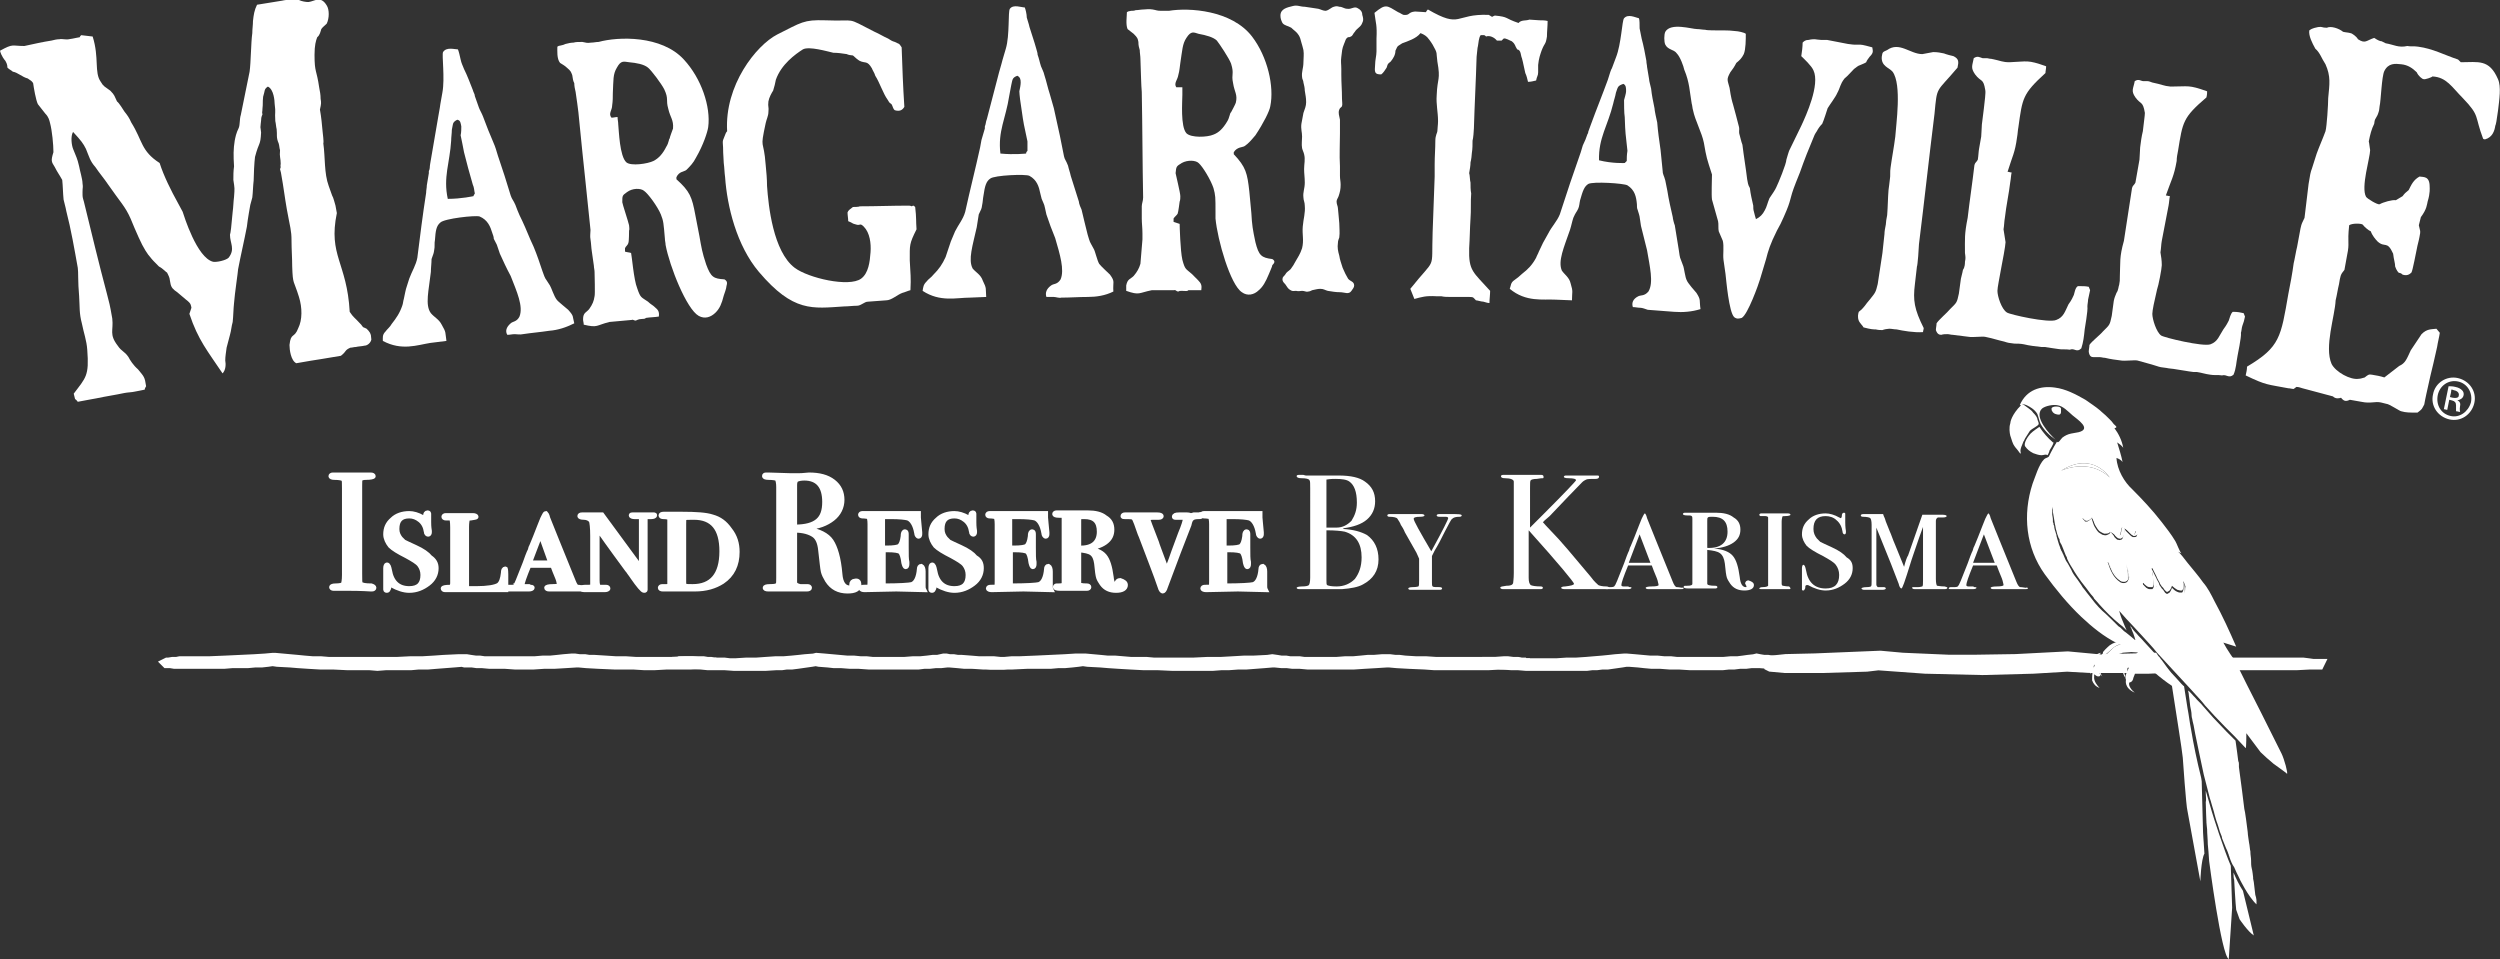 <?xml version="1.0" encoding="utf-8"?>
<!-- Generator: Adobe Illustrator 26.0.1, SVG Export Plug-In . SVG Version: 6.00 Build 0)  -->
<svg version="1.1" id="Layer_1" xmlns="http://www.w3.org/2000/svg" xmlns:xlink="http://www.w3.org/1999/xlink" x="0px" y="0px"
	 width="369.6px" height="141.8px" viewBox="0 0 369.6 141.8" style="enable-background:new 0 0 369.6 141.8;" xml:space="preserve"
	>
<rect x="0" y="0" width="369.6" height="141.8" fill="#333333" stroke="none"/>
<style type="text/css">
	.st0{fill:#FFFFFF;stroke:#FFFFFF;stroke-width:0.688;stroke-miterlimit:10;}
	.st1{fill:#FFFFFF;}
	.st2{fill-rule:evenodd;clip-rule:evenodd;fill:#FFFFFF;stroke:#FFFFFF;stroke-width:1.359;stroke-miterlimit:10;}
	.st3{fill-rule:evenodd;clip-rule:evenodd;fill:#FFFFFF;stroke:#FFFFFF;stroke-miterlimit:10;}
	.st4{fill:#FFFFFF;stroke:#FFFFFF;stroke-miterlimit:10;}
</style>
<g>
	<g>
		<path class="st0" d="M55.3,86.9c0,0.1-0.1,0.2-0.3,0.2h-0.2c-0.1,0-1.2-0.1-3.3-0.1c-0.4,0-0.8,0-1.2,0c-0.2,0-0.5,0-1,0
			c-0.2,0-0.3-0.1-0.3-0.2c0-0.1,0.2-0.2,0.6-0.2c0.6,0,1-0.1,1.1-0.2c0.1-0.1,0.2-0.6,0.2-1.4V72.2c0-0.8,0-1.2-0.1-1.3
			c-0.1-0.2-0.6-0.3-1.4-0.3c-0.3,0-0.5-0.1-0.5-0.2c0-0.1,0.1-0.2,0.3-0.2h3.3c0.2,0,0.7,0,1.4,0l0.9,0c0.3,0,0.4,0.1,0.4,0.2
			c0,0.1-0.4,0.2-1.1,0.2c-0.4,0-0.7,0.1-0.8,0.2c-0.1,0.1-0.1,0.5-0.1,1v13c0,0.9,0,1.4,0.1,1.5c0.2,0.2,0.7,0.3,1.6,0.3
			C55.2,86.7,55.3,86.8,55.3,86.9z"/>
		<path class="st0" d="M64.5,84c0,0.9-0.4,1.7-1.2,2.3c-0.8,0.6-1.7,1-2.8,1c-0.8,0-1.7-0.3-2.6-0.8c-0.1,0-0.2,0-0.2,0
			c-0.1,0-0.2,0.1-0.2,0.2c0,0.2,0,0.3-0.1,0.4c0,0.1-0.1,0.2-0.2,0.2c-0.2,0-0.2-0.1-0.2-0.2c0,0,0-0.3,0-0.7c0-0.5,0-0.8,0-1.2
			c0-0.1,0-0.4,0-0.6c0-0.3,0-0.5,0-0.6c0-0.3,0.1-0.5,0.2-0.5c0.2,0,0.3,0.3,0.4,0.8c0.3,1.8,1.3,2.7,2.9,2.7c1.4,0,2-0.7,2-2
			c0-0.6-0.2-1.1-0.5-1.5c-0.3-0.4-1-0.8-1.9-1.3c-1.2-0.6-2-1.1-2.4-1.5c-0.4-0.5-0.7-1.1-0.7-1.7c0-0.9,0.3-1.6,1-2.2
			c0.6-0.6,1.5-0.9,2.5-0.9c0.6,0,1.3,0.2,2,0.6c0.1,0,0.1,0.1,0.2,0.1c0.1,0,0.2-0.1,0.2-0.4c0-0.2,0.1-0.4,0.3-0.4
			c0.2,0,0.2,0.1,0.2,0.2c0,0,0,0.1,0,0.2c0,0.3,0,0.6,0,1c0,0.2,0,0.7,0.1,1.3c0,0.1,0,0.1,0,0.2c0,0.2-0.1,0.3-0.2,0.3
			c-0.1,0-0.3-0.1-0.3-0.4c-0.1-0.7-0.4-1.3-0.9-1.7s-1-0.6-1.6-0.6c-1.2,0-1.8,0.6-1.8,1.9c0,0.6,0.2,1,0.5,1.4
			c0.2,0.2,0.3,0.3,0.5,0.5c0.2,0.1,0.8,0.4,1.7,0.8c1.1,0.5,1.8,1,2.2,1.5C64.2,82.8,64.5,83.3,64.5,84z"/>
		<path class="st0" d="M74.8,84.9c0,0.9,0,1.7,0,2.3c-0.1,0-0.2,0-0.4,0c0,0-0.1,0-0.4,0c-0.2,0-0.5,0-0.9,0H72l-4.2,0h-2
			c-0.2,0-0.3-0.1-0.3-0.2c0-0.1,0.3-0.2,1-0.2c0.2,0,0.3-0.1,0.3-0.1c0-0.1,0.1-0.2,0.1-0.5v-8.2c0-0.9-0.1-1.4-0.2-1.4
			c-0.1,0-0.2,0-0.4,0s-0.4,0-0.4,0c-0.2,0-0.3-0.1-0.3-0.2c0-0.1,0.1-0.2,0.3-0.2h3.4c0.2,0,0.4,0,0.6,0c0.3,0,0.5,0.1,0.5,0.2
			c0,0.1-0.3,0.1-0.8,0.2c-0.3,0-0.4,0.1-0.5,0.2c0,0.1-0.1,0.4-0.1,1.1v9.1c0.6,0,1.1,0,1.4,0c1.7,0,2.8-0.2,3.3-0.5
			c0.4-0.3,0.6-0.9,0.7-1.8c0-0.4,0.1-0.6,0.3-0.6C74.7,83.9,74.8,84.2,74.8,84.9z"/>
		<path class="st0" d="M86.4,87c0,0.1-0.2,0.1-0.5,0.1h-0.2h-1.5h-0.7c-0.3,0-0.7,0-1.1,0h-0.7h-0.4h-0.1c-0.3,0-0.4-0.1-0.4-0.2
			c0-0.1,0.3-0.2,0.9-0.2c0.7,0,1-0.1,1-0.2c0,0,0-0.2-0.1-0.5c0-0.1-0.2-0.7-0.6-1.6l-0.3-0.8h-3.5c-0.7,1.7-1,2.6-1,2.9
			c0,0.1,0.1,0.2,0.3,0.2l0.3,0h0.4l0.2,0.1c0.2,0,0.3,0,0.3,0.1c0,0.1-0.2,0.2-0.5,0.2c0,0-0.3,0-0.9,0c-0.5,0-1,0-1.4,0h-0.2
			l-0.2,0l-0.3,0h0c-0.3,0-0.4,0-0.4-0.1c0-0.1,0.1-0.2,0.3-0.2c0.3,0,0.5,0,0.6,0c0.3,0,0.5-0.1,0.5-0.2c0.1,0,0.5-1,1.2-2.8
			c0.3-0.7,0.5-1.4,0.8-2.1c0.1-0.2,0.2-0.4,0.2-0.5c0-0.1,0.1-0.3,0.2-0.5c0.3-0.7,0.7-1.7,1.2-3l0.4-1l0.2-0.4
			c0.1-0.2,0.2-0.4,0.3-0.4c0,0,0.2,0.2,0.3,0.7c0.5,1.2,1.7,4.3,3.8,9.4c0.2,0.5,0.4,0.8,0.6,0.8c0,0,0.3,0,0.8,0.1
			C86.2,86.8,86.4,86.9,86.4,87z M81.4,83.2L79.9,79c-0.4,1-0.9,2.4-1.6,4.2H81.4z"/>
		<path class="st0" d="M96.8,76.2c0,0.1-0.2,0.2-0.5,0.2c0,0-0.2,0-0.3,0h-0.3c-0.1,0-0.2,0-0.3,0.1c0,0.1,0,0.3,0,0.7v9
			c0,0.6,0,0.9,0,1c0,0.1-0.1,0.1-0.2,0.1c-0.2,0-0.8-0.7-1.7-2c-0.1-0.2-0.3-0.4-0.5-0.7c0,0-0.1-0.2-0.3-0.4
			c-0.8-1.1-2.3-3.1-4.4-6.1v7.7c0,0.6,0.1,0.9,0.3,1c0.2,0,0.5,0,0.9,0h0.1c0.2,0,0.3,0.1,0.3,0.2c0,0.1-0.2,0.2-0.5,0.2
			c-0.1,0-0.3,0-0.8,0c-0.2,0-0.5,0-0.7,0c-0.2,0-0.3,0-0.5,0c-0.3,0-0.6,0-1,0c-0.3,0-0.4-0.1-0.4-0.2c0-0.1,0.2-0.2,0.5-0.2h0.2
			l0.3,0c0.4,0,0.6-0.1,0.6-0.2c0-0.1,0-0.3,0-0.7v-6.7c0-1.2-0.1-2-0.2-2.2c-0.2-0.3-0.6-0.5-1.1-0.5c-0.4,0-0.6-0.1-0.6-0.2
			c0-0.1,0.1-0.2,0.3-0.2H86h1.3c0.1,0,0.2,0,0.3,0c0.2,0,0.3,0,0.4,0H89l5.8,7.9v-6.8c0-0.4,0-0.6,0-0.7c0-0.1-0.2-0.1-0.4-0.1
			c-0.2,0-0.4,0-0.5,0h-0.1c-0.3,0-0.5-0.1-0.5-0.2c0-0.1,0.1-0.1,0.2-0.1c0.2,0,0.7,0,1.6,0c0.9,0,1.4,0,1.6,0
			C96.8,76.1,96.8,76.1,96.8,76.2z"/>
		<path class="st0" d="M109,81.6c0,1.9-0.7,3.4-2.2,4.4c-1.1,0.7-2.4,1.1-4.1,1.1c0,0-0.1,0-0.6,0s-1.1,0-2,0h-0.5c0,0-0.1,0-0.4,0
			c-0.3,0-0.7,0-1,0H98c-0.3,0-0.4-0.1-0.4-0.2c0-0.1,0.1-0.2,0.3-0.2h0.6c0.3,0,0.5-0.1,0.5-0.3c0-0.1,0-0.3,0-0.8v-7.8
			c0-0.8,0-1.2,0-1.2c-0.1-0.1-0.4-0.2-0.9-0.2c-0.3,0-0.4-0.1-0.4-0.2c0-0.1,0.1-0.2,0.4-0.2c0,0,0,0,0.2,0c0.2,0,0.5,0,0.9,0h1.6
			c2.1,0,3.6,0.1,4.5,0.4c1.1,0.3,1.9,0.9,2.6,1.9C108.7,79.3,109,80.4,109,81.6z M106.7,81.5c0-3.4-1.4-5-4.1-5
			c-0.8,0-1.3,0-1.4,0.1c-0.1,0.1-0.1,0.4-0.1,0.9v8.6c0,0.3,0.1,0.5,0.2,0.5c0.1,0.1,0.5,0.1,1.1,0.1
			C105.2,86.7,106.7,85,106.7,81.5z"/>
		<path class="st0" d="M127,86.4c0,0.7-0.6,1-1.7,1c-1.3,0-2.3-0.5-3-1.6c-0.3-0.5-0.5-0.9-0.6-1.3c-0.1-0.4-0.2-1.5-0.4-3.2
			c-0.1-1-0.4-1.8-1-2.2c-0.6-0.4-1.5-0.7-2.8-0.7v7.7c0,0.3,0.3,0.5,0.8,0.6c0.1,0,0.5,0,1.1,0c0.2,0,0.3,0.1,0.3,0.2
			c0,0.1-0.1,0.2-0.4,0.2H119c-0.1,0-0.9,0-2.1,0c-0.2,0-0.7,0-1.2,0c-0.6,0-0.9,0-1.1,0h-1c-0.4,0-0.5-0.1-0.5-0.2
			c0-0.1,0.2-0.2,0.7-0.2c0.8,0,1.2-0.1,1.2-0.3c0.1-0.1,0.1-0.4,0.1-1V72c0-0.6-0.1-1-0.2-1.2c-0.1-0.1-0.6-0.2-1.3-0.2
			c-0.4,0-0.6-0.1-0.6-0.2c0-0.2,0.1-0.2,0.4-0.2c0,0,0.1,0,0.2,0l3.2,0.1c0.3,0,0.8,0,1.4,0c0.6,0,1.1-0.1,1.4-0.1
			c1.5,0,2.7,0.3,3.6,1c0.9,0.7,1.3,1.6,1.3,2.7c0,1.1-0.5,2.1-1.4,2.8c-0.9,0.7-2.1,1.2-3.7,1.3c-0.1,0-0.2,0-0.2,0.1
			c0,0.1,0.1,0.1,0.2,0.1c1.7,0.3,2.9,0.9,3.5,1.8c0.6,0.9,1.1,2.5,1.3,4.9c0.1,1.3,0.6,2,1.4,2c0.2,0,0.4,0,0.4-0.1c0,0,0,0,0,0
			c-0.1-0.2-0.1-0.3-0.1-0.4c0-0.3,0.2-0.5,0.5-0.5C126.8,85.8,127,86,127,86.4z M121.9,74.2c0-2.3-1-3.5-3-3.5
			c-0.5,0-0.9,0.1-1.1,0.2c-0.2,0.1-0.3,0.4-0.3,0.8v6.2c1.6,0,2.7-0.3,3.4-0.9C121.6,76.4,121.9,75.5,121.9,74.2z"/>
		<path class="st0" d="M136.5,84.5c0,0,0,0.1,0,0.3c0,0.2,0,0.4,0,0.5v1.4c0,0.1,0,0.3,0.1,0.5l-4.1-0.1l-4.7,0.1
			c-0.3,0-0.5-0.1-0.5-0.2c0-0.1,0.1-0.2,0.3-0.2c0.5,0,0.8,0,0.9-0.1c0.1-0.1,0.1-0.3,0.1-0.8v-8.4c0-0.7-0.1-1-0.2-1.1
			c-0.1,0-0.4-0.1-0.9-0.1c-0.2,0-0.3-0.1-0.3-0.2c0-0.1,0.1-0.2,0.3-0.2h0.6c0.2,0,0.3,0,0.5,0h0.3h0.6c0.1,0,0.5,0,1.2,0
			c0.7,0,1.6,0,2.7,0h1.4c0.4,0,0.8,0,1,0v0.2l0,0.4c0,0.2,0.1,1,0.2,2.2c0,0.1,0,0.2,0,0.3c0,0.2-0.1,0.3-0.2,0.3
			c-0.1,0-0.3-0.2-0.3-0.5c-0.2-1.2-0.7-2-1.3-2.2c-0.4-0.1-1.2-0.2-2.5-0.2h-1.2v4.6h0.6c1,0,1.7-0.1,1.9-0.3
			c0.2-0.2,0.4-0.6,0.5-1.4c0-0.5,0.1-0.7,0.3-0.7c0.2,0,0.2,0.2,0.2,0.5c0,0.2,0,0.5,0,0.9c0,0.4,0,0.7,0,0.9c0,1.1,0,1.8,0.1,2.2
			c0,0.1,0,0.2,0,0.3c0,0.3-0.1,0.4-0.2,0.4c-0.1,0-0.2-0.2-0.3-0.6c-0.1-0.9-0.3-1.4-0.5-1.6c-0.2-0.2-0.9-0.3-1.9-0.3h-0.6v5.3
			c2.4,0,3.8-0.1,4.2-0.2c0.6-0.2,1-1,1.1-2.3c0-0.2,0.1-0.4,0.3-0.4C136.4,83.8,136.5,84.1,136.5,84.5z"/>
		<path class="st0" d="M145.1,84c0,0.9-0.4,1.7-1.2,2.3c-0.8,0.6-1.7,1-2.8,1c-0.8,0-1.7-0.3-2.6-0.8c-0.1,0-0.2,0-0.2,0
			c-0.1,0-0.2,0.1-0.2,0.2c0,0.2,0,0.3-0.1,0.4c0,0.1-0.1,0.2-0.2,0.2c-0.2,0-0.2-0.1-0.2-0.2c0,0,0-0.3,0-0.7c0-0.5,0-0.8,0-1.2
			c0-0.1,0-0.4,0-0.6c0-0.3,0-0.5,0-0.6c0-0.3,0.1-0.5,0.2-0.5c0.2,0,0.3,0.3,0.4,0.8c0.3,1.8,1.3,2.7,2.9,2.7c1.4,0,2-0.7,2-2
			c0-0.6-0.2-1.1-0.5-1.5c-0.3-0.4-1-0.8-1.9-1.3c-1.2-0.6-2-1.1-2.4-1.5c-0.4-0.5-0.7-1.1-0.7-1.7c0-0.9,0.3-1.6,1-2.2
			c0.6-0.6,1.5-0.9,2.5-0.9c0.6,0,1.3,0.2,2,0.6c0.1,0,0.1,0.1,0.2,0.1c0.1,0,0.2-0.1,0.2-0.4c0-0.2,0.1-0.4,0.3-0.4
			c0.2,0,0.2,0.1,0.2,0.2c0,0,0,0.1,0,0.2c0,0.3,0,0.6,0,1c0,0.2,0,0.7,0.1,1.3c0,0.1,0,0.1,0,0.2c0,0.2-0.1,0.3-0.2,0.3
			c-0.1,0-0.3-0.1-0.3-0.4c-0.1-0.7-0.4-1.3-0.9-1.7s-1-0.6-1.6-0.6c-1.2,0-1.8,0.6-1.8,1.9c0,0.6,0.2,1,0.5,1.4
			c0.2,0.2,0.3,0.3,0.5,0.5c0.2,0.1,0.8,0.4,1.7,0.8c1.1,0.5,1.8,1,2.2,1.5C144.9,82.8,145.1,83.3,145.1,84z"/>
		<path class="st0" d="M155.3,84.5c0,0,0,0.1,0,0.3c0,0.2,0,0.4,0,0.5v1.4c0,0.1,0,0.3,0.1,0.5l-4.1-0.1l-4.7,0.1
			c-0.3,0-0.5-0.1-0.5-0.2c0-0.1,0.1-0.2,0.3-0.2c0.5,0,0.8,0,0.9-0.1c0.1-0.1,0.1-0.3,0.1-0.8v-8.4c0-0.7-0.1-1-0.2-1.1
			c-0.1,0-0.4-0.1-0.9-0.1c-0.2,0-0.3-0.1-0.3-0.2c0-0.1,0.1-0.2,0.3-0.2h0.6c0.2,0,0.3,0,0.5,0h0.3h0.6c0.1,0,0.5,0,1.2,0
			c0.7,0,1.6,0,2.7,0h1.4c0.4,0,0.8,0,1,0v0.2l0,0.4c0,0.2,0.1,1,0.2,2.2c0,0.1,0,0.2,0,0.3c0,0.2-0.1,0.3-0.2,0.3
			c-0.1,0-0.3-0.2-0.3-0.5c-0.2-1.2-0.7-2-1.3-2.2c-0.4-0.1-1.2-0.2-2.5-0.2h-1.2v4.6h0.6c1,0,1.7-0.1,1.9-0.3
			c0.2-0.2,0.4-0.6,0.5-1.4c0-0.5,0.1-0.7,0.3-0.7c0.2,0,0.2,0.2,0.2,0.5c0,0.2,0,0.5,0,0.9c0,0.4,0,0.7,0,0.9c0,1.1,0,1.8,0.1,2.2
			c0,0.1,0,0.2,0,0.3c0,0.3-0.1,0.4-0.2,0.4c-0.1,0-0.2-0.2-0.3-0.6c-0.1-0.9-0.3-1.4-0.5-1.6c-0.2-0.2-0.9-0.3-1.9-0.3h-0.6v5.3
			c2.4,0,3.8-0.1,4.2-0.2c0.6-0.2,1-1,1.1-2.3c0-0.2,0.1-0.4,0.3-0.4C155.2,83.8,155.3,84.1,155.3,84.5z"/>
		<path class="st0" d="M166.4,86.5c0,0.5-0.5,0.8-1.4,0.8c-0.9,0-1.6-0.3-2.1-1c-0.2-0.3-0.4-0.6-0.5-0.9c-0.1-0.3-0.2-1-0.3-2.1
			c-0.1-0.7-0.3-1.2-0.7-1.5c-0.4-0.3-1-0.4-1.9-0.5v5c0,0.2,0.4,0.3,1.2,0.3c0.2,0,0.3,0.1,0.3,0.2s-0.1,0.2-0.3,0.2
			c-0.2,0-0.3,0-0.5,0h-0.9c-0.4,0-0.8,0-1.3,0c-0.5,0-0.8,0-0.8,0h-0.5c-0.5,0-0.7-0.1-0.7-0.2c0-0.1,0.1-0.2,0.2-0.2
			c0,0,0.1,0,0.2,0h0.1c0.6,0,0.8-0.1,0.8-0.3v-9.6c0-0.2,0-0.3-0.1-0.4c-0.1-0.1-0.3-0.1-0.7-0.1s-0.6-0.1-0.6-0.2
			c0-0.1,0.1-0.2,0.3-0.2h0.2c0.3,0,1,0,2.3,0c0.5,0,1,0,1.3,0c0.3,0,0.6,0,0.8,0c1.1,0,2,0.2,2.6,0.7c0.7,0.4,1,1,1,1.8
			c0,0.8-0.3,1.4-1,1.9c-0.7,0.5-1.7,0.8-2.9,0.9c1.4,0.1,2.3,0.5,2.8,1.1c0.5,0.6,0.8,1.6,1,3.1c0.1,1,0.4,1.5,0.9,1.5
			c0.1,0,0.1,0,0.1-0.1c0,0,0-0.1-0.1-0.2c0-0.1-0.1-0.2-0.1-0.2c0-0.3,0.2-0.5,0.5-0.5C166.2,86,166.4,86.2,166.4,86.5z
			 M162.5,78.6c0-1.5-0.7-2.2-2.2-2.2c-0.4,0-0.6,0-0.7,0.1c-0.1,0.1-0.1,0.2-0.1,0.5v4C161.5,81.1,162.5,80.2,162.5,78.6z"/>
		<path class="st0" d="M177.6,76.2c0,0.2-0.1,0.2-0.4,0.2c-0.5,0-0.8,0.1-0.9,0.2c-0.2,0.1-0.3,0.3-0.4,0.6l-0.1,0.4
			c-0.9,2.3-2.1,5.4-3.5,9.2c-0.1,0.4-0.3,0.6-0.4,0.6c-0.1,0-0.3-0.2-0.4-0.6c-0.6-1.8-1.6-4.3-2.8-7.5c-0.2-0.4-0.4-1.1-0.7-1.9
			c-0.2-0.5-0.3-0.8-0.5-0.9c-0.2-0.1-0.5-0.1-1.2-0.1c-0.2,0-0.3,0-0.3-0.1c0-0.1,0.1-0.2,0.3-0.2c0.3,0,0.7,0,0.9,0
			c0.3,0,0.8,0,1.6,0c0.1,0,0.4,0,0.8,0c0.3,0,0.6,0,0.8,0h0.7c0.4,0,0.6,0.1,0.6,0.2c0,0.1-0.1,0.2-0.4,0.2H171h-0.5
			c-0.5,0-0.8,0.1-0.8,0.2c0,0.1,0.4,1.2,1.3,3.5c0,0.1,0.5,1.4,1.5,4.1c0.1-0.3,0.5-1.2,1-2.7l1-2.7c0.5-1.2,0.7-1.9,0.7-2.1
			c0-0.2-0.1-0.3-0.4-0.3h-0.6h-0.4c-0.1,0-0.2,0-0.2-0.1c0-0.2,0.2-0.3,0.7-0.3h0.5c0.2,0,0.4,0,0.7,0c0.3,0,0.5,0.1,0.5,0.1
			c0.1,0,0.2,0,0.5-0.1c0.2,0,0.5,0,0.7,0h0.1C177.5,76,177.6,76,177.6,76.2z"/>
		<path class="st0" d="M187,84.5c0,0,0,0.1,0,0.3c0,0.2,0,0.4,0,0.5v1.4c0,0.1,0,0.3,0.1,0.5l-4.1-0.1l-4.7,0.1
			c-0.3,0-0.5-0.1-0.5-0.2c0-0.1,0.1-0.2,0.3-0.2c0.5,0,0.8,0,0.9-0.1c0.1-0.1,0.1-0.3,0.1-0.8v-8.4c0-0.7-0.1-1-0.2-1.1
			c-0.1,0-0.4-0.1-0.9-0.1c-0.2,0-0.3-0.1-0.3-0.2c0-0.1,0.1-0.2,0.3-0.2h0.6c0.2,0,0.3,0,0.5,0h0.3h0.6c0.1,0,0.5,0,1.2,0
			c0.7,0,1.6,0,2.7,0h1.4c0.4,0,0.8,0,1,0v0.2l0,0.4c0,0.2,0.1,1,0.2,2.2c0,0.1,0,0.2,0,0.3c0,0.2-0.1,0.3-0.2,0.3
			c-0.1,0-0.3-0.2-0.3-0.5c-0.2-1.2-0.7-2-1.3-2.2c-0.4-0.1-1.2-0.2-2.5-0.2h-1.2v4.6h0.6c1,0,1.7-0.1,1.9-0.3
			c0.2-0.2,0.4-0.6,0.5-1.4c0-0.5,0.1-0.7,0.3-0.7c0.2,0,0.2,0.2,0.2,0.5c0,0.2,0,0.5,0,0.9c0,0.4,0,0.7,0,0.9c0,1.1,0,1.8,0.1,2.2
			c0,0.1,0,0.2,0,0.3c0,0.3-0.1,0.4-0.2,0.4c-0.1,0-0.2-0.2-0.3-0.6c-0.1-0.9-0.3-1.4-0.5-1.6c-0.2-0.2-0.9-0.3-1.9-0.3h-0.6v5.3
			c2.4,0,3.8-0.1,4.2-0.2c0.6-0.2,1-1,1.1-2.3c0-0.2,0.1-0.4,0.3-0.4C186.9,83.8,187,84.1,187,84.5z"/>
		<g>
			<path class="st1" d="M203.8,82.7c0,1.7-0.8,2.9-2.3,3.7c-0.7,0.4-1.8,0.6-3.1,0.7c-0.4,0-1.5,0-3.3,0h-3c-0.3,0-0.4-0.1-0.4-0.2
				c0-0.1,0.3-0.2,0.8-0.2c0.6,0,0.9-0.1,1-0.2c0.1-0.1,0.2-0.5,0.2-1.1V72.2c0-0.7,0-1.1-0.1-1.2c-0.1-0.2-0.5-0.3-1.2-0.3
				c-0.4,0-0.7-0.1-0.7-0.3c0-0.2,0.2-0.2,0.6-0.2c0,0,0.1,0,0.3,0c0.2,0,0.3,0.1,0.5,0.1h4.8c1.8,0,3.1,0.3,3.9,0.9
				c1,0.7,1.5,1.6,1.5,2.9c0,1.1-0.4,2-1.2,2.7c-0.8,0.7-2,1.1-3.5,1.3v0.1c1.5,0.1,2.6,0.4,3.5,0.9
				C203.2,79.9,203.8,81.1,203.8,82.7z M200.6,74.3c0-1.6-0.4-2.6-1.1-3.1c-0.4-0.3-1.1-0.4-2.1-0.4c-0.3,0-0.7,0-1.3,0.1v7.1h0.2
				l1.3,0c0.9,0,1.6-0.4,2.2-1C200.3,76.2,200.6,75.4,200.6,74.3z M201.3,82.4c0-2-0.8-3.3-2.5-3.8c-0.5-0.1-1.4-0.2-2.7-0.2v7.3
				c0,0.5,0,0.7,0.1,0.8c0.2,0.1,0.6,0.2,1.4,0.2c1.1,0,2-0.4,2.7-1.1C200.9,84.8,201.3,83.8,201.3,82.4z"/>
			<path class="st1" d="M216.1,76.2c0,0.1-0.1,0.2-0.3,0.2c-0.6,0-0.9,0.1-1.1,0.3c-0.2,0.1-0.5,0.8-1.1,1.9c-0.5,1-1,2-1.5,2.8
				c-0.2,0.4-0.3,0.6-0.4,0.8c0,0.1,0,0.4,0,0.9v3c0,0.3,0,0.5,0.1,0.6c0.1,0.1,0.4,0.1,1,0.1c0.3,0,0.4,0.1,0.4,0.2
				c0,0.1-0.1,0.2-0.3,0.2h-0.1h-0.5h-0.6c-0.1,0-0.4,0-0.7,0c-0.4,0-0.6,0-0.7,0c0,0-0.1,0-0.4,0c-0.3,0-0.7,0-1.2,0h-0.2
				c-0.2,0-0.3-0.1-0.3-0.2c0-0.1,0.2-0.2,0.7-0.2c0.5,0,0.8-0.1,0.8-0.1c0.1-0.1,0.1-0.4,0.1-0.9v-3.2c-0.1-0.2-0.2-0.5-0.4-0.9
				l-1.7-3c-0.2-0.5-0.4-0.8-0.6-1.1c-0.1-0.3-0.3-0.6-0.5-0.9c-0.1-0.2-0.6-0.3-1.2-0.3c-0.2,0-0.3-0.1-0.3-0.2
				c0-0.1,0.1-0.2,0.3-0.2c0,0,0.1,0,0.5,0s0.7,0,1,0h0.8h2.2c0.1,0,0.2,0,0.3,0c0.2,0,0.4,0.1,0.4,0.2c0,0.1-0.2,0.2-0.6,0.2
				c-0.7,0-1,0.1-1,0.3c0,0.3,0.9,1.9,2.6,4.8c1.7-3.1,2.5-4.7,2.5-4.9c0-0.1-0.1-0.2-0.4-0.2H213h-0.2c-0.3,0-0.4-0.1-0.4-0.2
				c0-0.1,0.1-0.2,0.4-0.2h1h0.6C215.5,76,216.1,76,216.1,76.2z"/>
			<path class="st1" d="M237.9,86.9c0,0.1-0.1,0.2-0.3,0.2h-0.2h-2.9h-2.9c-0.1,0-0.2,0-0.3,0c-0.3,0-0.5-0.1-0.5-0.2
				c0-0.1,0.2-0.2,0.6-0.2c0.8-0.1,1.3-0.2,1.3-0.4c0-0.2-2.2-2.9-6.7-7.9v7c0,0.6,0.1,0.9,0.3,1.1c0.2,0.1,0.7,0.2,1.5,0.2
				c0.2,0,0.3,0.1,0.3,0.2c0,0.1-0.1,0.2-0.3,0.2c-0.2,0-0.3,0-0.4,0h-3.4c-0.2,0-0.5,0-0.7,0c-0.3,0-0.6,0-0.9,0h-0.2
				c-0.2,0-0.4-0.1-0.4-0.2c0-0.2,0.3-0.2,0.9-0.3c0.6,0,0.9-0.1,1-0.4c0-0.1,0.1-0.6,0.1-1.5V71.2c0-0.3-0.5-0.5-1.3-0.5
				c-0.4,0-0.6-0.1-0.6-0.3c0-0.1,0.1-0.2,0.4-0.2c0.1,0,0.2,0,0.3,0c0.3,0,1,0,2.2,0c1.3,0,2.1,0,2.4,0c0.2,0,0.4,0,0.6,0
				c0.3,0,0.4,0.1,0.4,0.3c0,0.1,0,0.2-0.1,0.2c-0.1,0-0.4,0-0.9,0.1c-0.5,0-0.8,0.1-0.9,0.2s-0.1,0.5-0.1,1.1V78l2.1-2.1
				c3.1-3.1,4.7-4.8,4.7-4.9c0-0.2-0.4-0.3-1.1-0.3c-0.5,0-0.7-0.1-0.7-0.2c0-0.1,0.1-0.2,0.3-0.2c0.2,0,1,0,2.4,0h1.3
				c0.6,0,0.9,0,1,0c0.2,0,0.2,0.1,0.2,0.2c0,0.2-0.2,0.3-0.5,0.3c-0.7,0-1.2,0-1.4,0.1c-0.2,0.1-0.4,0.2-0.6,0.4
				c-1.1,1.1-2.7,2.8-4.8,5l-0.7,0.6l-0.3,0.3c0.1,0.1,0.5,0.6,1.2,1.3c1.4,1.4,3.3,3.7,5.9,6.8c0.5,0.7,0.9,1,1.1,1.2
				c0.2,0.1,0.6,0.2,1.2,0.2C237.7,86.7,237.9,86.8,237.9,86.9z"/>
			<path class="st1" d="M248.9,87c0,0.1-0.2,0.1-0.5,0.1h-0.2h-1.5h-0.7c-0.3,0-0.7,0-1.1,0h-0.7h-0.4h-0.1c-0.3,0-0.4-0.1-0.4-0.2
				c0-0.1,0.3-0.2,0.9-0.2c0.7,0,1-0.1,1-0.2c0,0,0-0.2-0.1-0.5c0-0.1-0.2-0.7-0.6-1.6l-0.3-0.8h-3.5c-0.7,1.7-1,2.6-1,2.9
				c0,0.1,0.1,0.2,0.3,0.2l0.3,0h0.4l0.2,0.1c0.2,0,0.3,0,0.3,0.1c0,0.1-0.2,0.2-0.5,0.2c0,0-0.3,0-0.9,0c-0.5,0-1,0-1.4,0h-0.2
				l-0.2,0l-0.3,0h0c-0.3,0-0.4,0-0.4-0.1c0-0.1,0.1-0.2,0.3-0.2c0.3,0,0.5,0,0.6,0c0.3,0,0.5-0.1,0.5-0.2c0.1,0,0.5-1,1.2-2.8
				c0.3-0.7,0.5-1.4,0.8-2.1c0.1-0.2,0.2-0.4,0.2-0.5c0-0.1,0.1-0.3,0.2-0.5c0.3-0.7,0.7-1.7,1.2-3l0.4-1l0.2-0.4
				c0.1-0.2,0.2-0.4,0.3-0.4c0,0,0.2,0.2,0.3,0.7c0.5,1.2,1.7,4.3,3.8,9.4c0.2,0.5,0.4,0.8,0.6,0.8c0,0,0.3,0,0.8,0.1
				C248.8,86.8,248.9,86.9,248.9,87z M244,83.2l-1.6-4.2c-0.4,1-0.9,2.4-1.6,4.2H244z"/>
			<path class="st1" d="M259.3,86.5c0,0.5-0.5,0.8-1.4,0.8c-0.9,0-1.6-0.3-2.1-1c-0.2-0.3-0.4-0.6-0.5-0.9c-0.1-0.3-0.2-1-0.3-2.1
				c-0.1-0.7-0.3-1.2-0.7-1.5c-0.4-0.3-1-0.4-1.9-0.5v5c0,0.2,0.4,0.3,1.2,0.3c0.2,0,0.3,0.1,0.3,0.2s-0.1,0.2-0.3,0.2
				c-0.2,0-0.3,0-0.5,0h-0.9c-0.4,0-0.8,0-1.3,0c-0.5,0-0.8,0-0.8,0h-0.5c-0.5,0-0.7-0.1-0.7-0.2c0-0.1,0.1-0.2,0.2-0.2
				c0,0,0.1,0,0.2,0h0.1c0.6,0,0.8-0.1,0.8-0.3v-9.6c0-0.2,0-0.3-0.1-0.4c-0.1-0.1-0.3-0.1-0.7-0.1c-0.4,0-0.6-0.1-0.6-0.2
				c0-0.1,0.1-0.2,0.3-0.2h0.2c0.3,0,1,0,2.3,0c0.5,0,1,0,1.3,0c0.3,0,0.6,0,0.8,0c1.1,0,2,0.2,2.6,0.7c0.7,0.4,1,1,1,1.8
				c0,0.8-0.3,1.4-1,1.9c-0.7,0.5-1.7,0.8-2.9,0.9c1.4,0.1,2.3,0.5,2.8,1.1c0.5,0.6,0.8,1.6,1,3.1c0.1,1,0.4,1.5,0.9,1.5
				c0.1,0,0.1,0,0.1-0.1c0,0,0-0.1-0.1-0.2c0-0.1-0.1-0.2-0.1-0.2c0-0.3,0.2-0.5,0.5-0.5C259.1,86,259.3,86.2,259.3,86.5z
				 M255.4,78.6c0-1.5-0.7-2.2-2.2-2.2c-0.4,0-0.6,0-0.7,0.1c-0.1,0.1-0.1,0.2-0.1,0.5v4C254.4,81.1,255.4,80.2,255.4,78.6z"/>
			<path class="st1" d="M264.7,87c0,0.1-0.1,0.1-0.2,0.1h-0.2h-0.5h-0.6c-0.1,0-0.3,0-0.4,0c-0.1,0-0.2,0-0.3,0c-0.2,0-0.5,0-0.9,0
				c-0.4,0-0.8,0-1,0h-0.1c-0.3,0-0.4,0-0.4-0.1c0-0.1,0.2-0.2,0.5-0.2c0.5,0,0.7-0.1,0.8-0.2c0-0.1,0-0.4,0-1.1v-7.9
				c0-0.6,0-1,0-1.1c0-0.1-0.2-0.2-0.4-0.2h-0.5h-0.2c-0.1,0-0.2-0.1-0.2-0.2c0-0.1,0.1-0.2,0.3-0.2c0,0,0,0,0.1,0
				c0.1,0,0.3,0,0.5,0h1.8c0.1,0,0.2,0,0.4,0c0.2,0,0.4,0,0.5,0h0.6c0.3,0,0.4,0.1,0.4,0.2c0,0.1-0.3,0.2-0.8,0.2
				c-0.2,0-0.4,0-0.4,0.1c0,0.1-0.1,0.3-0.1,0.7v9.2c0,0.2,0.1,0.3,0.2,0.3c0.1,0,0.4,0.1,0.9,0.1C264.6,86.8,264.7,86.9,264.7,87z"
				/>
			<path class="st1" d="M273.9,84c0,0.9-0.4,1.7-1.2,2.3c-0.8,0.6-1.7,1-2.8,1c-0.8,0-1.7-0.3-2.6-0.8c-0.1,0-0.2,0-0.2,0
				c-0.1,0-0.2,0.1-0.2,0.2c0,0.2,0,0.3-0.1,0.4c0,0.1-0.1,0.2-0.2,0.2c-0.2,0-0.2-0.1-0.2-0.2c0,0,0-0.3,0-0.7c0-0.5,0-0.8,0-1.2
				c0-0.1,0-0.4,0-0.6c0-0.3,0-0.5,0-0.6c0-0.3,0.1-0.5,0.2-0.5c0.2,0,0.3,0.3,0.4,0.8c0.3,1.8,1.3,2.7,2.9,2.7c1.4,0,2-0.7,2-2
				c0-0.6-0.2-1.1-0.5-1.5c-0.3-0.4-1-0.8-1.9-1.3c-1.2-0.6-2-1.1-2.4-1.5c-0.4-0.5-0.7-1.1-0.7-1.7c0-0.9,0.3-1.6,1-2.2
				c0.6-0.6,1.5-0.9,2.5-0.9c0.6,0,1.3,0.2,2,0.6c0.1,0,0.1,0.1,0.2,0.1c0.1,0,0.2-0.1,0.2-0.4c0-0.2,0.1-0.4,0.3-0.4
				c0.2,0,0.2,0.1,0.2,0.2c0,0,0,0.1,0,0.2c0,0.3,0,0.6,0,1c0,0.2,0,0.7,0.1,1.3c0,0.1,0,0.1,0,0.2c0,0.2-0.1,0.3-0.2,0.3
				c-0.1,0-0.3-0.1-0.3-0.4c-0.1-0.7-0.4-1.3-0.9-1.7c-0.4-0.4-1-0.6-1.6-0.6c-1.2,0-1.8,0.6-1.8,1.9c0,0.6,0.2,1,0.5,1.4
				c0.2,0.2,0.3,0.3,0.5,0.5c0.2,0.1,0.8,0.4,1.7,0.8c1.1,0.5,1.8,1,2.2,1.5C273.7,82.8,273.9,83.3,273.9,84z"/>
			<path class="st1" d="M287.9,86.9c0,0.1-0.1,0.2-0.4,0.2c0.1,0,0,0-0.2,0c-0.2,0-0.6,0-1.1,0h-0.9c-0.2,0-0.6,0-1,0
				c-0.4,0-0.7,0-1.1,0h-0.1c-0.3,0-0.4-0.1-0.4-0.2c0-0.1,0-0.1,0.1-0.1c0.1,0,0.3,0,0.8,0c0.3,0,0.5-0.1,0.6-0.1
				c0.1-0.1,0.1-0.4,0.1-0.9v-7.9c-0.3,0.8-0.8,2.2-1.4,4c-0.4,1.1-0.8,2.6-1.4,4.3c-0.2,0.5-0.3,0.8-0.4,0.8
				c-0.1,0-0.3-0.2-0.4-0.7c-0.4-1.1-1.5-3.9-3.3-8.3v8.4c0,0.2,0.1,0.3,0.2,0.4c0.2,0,0.5,0,0.9,0c0.2,0,0.3,0.1,0.3,0.2
				c0,0.1-0.2,0.2-0.5,0.2H278c-0.1,0-0.3,0-0.5,0h-1.4c-0.1,0-0.3,0-0.5,0c-0.2,0-0.4-0.1-0.4-0.2c0-0.1,0.3-0.2,0.8-0.2
				c0.4,0,0.6-0.1,0.6-0.1c0.1-0.1,0.1-0.3,0.1-0.8v-8.3c0-0.6-0.1-0.9-0.2-1c-0.1-0.1-0.5-0.2-1.1-0.2c-0.2,0-0.3-0.1-0.3-0.2
				c0-0.1,0.1-0.2,0.4-0.2c0.3,0,1.2,0,2.9,0l0.1,0.3c0.1,0.2,0.2,0.4,0.3,0.8l0.6,1.5c0.2,0.4,0.4,1.1,0.8,2l1.3,3.2
				c0.2-0.8,0.4-1.4,0.6-1.7l2.1-6h1.9h1.1c0.4,0,0.6,0.1,0.6,0.2c0,0.1-0.2,0.2-0.5,0.2c-0.4,0-0.7,0-0.8,0
				c-0.2,0.1-0.3,0.3-0.3,0.5v8.6c0,0.6,0.1,1,0.2,1c0.1,0,0.5,0.1,1.1,0.1C287.8,86.8,287.9,86.8,287.9,86.9z"/>
			<path class="st1" d="M299.8,87c0,0.1-0.2,0.1-0.5,0.1h-0.2h-1.5H297c-0.3,0-0.7,0-1.1,0h-0.7h-0.4h-0.1c-0.3,0-0.4-0.1-0.4-0.2
				c0-0.1,0.3-0.2,0.9-0.2c0.7,0,1-0.1,1-0.2c0,0,0-0.2-0.1-0.5c0-0.1-0.2-0.7-0.6-1.6l-0.3-0.8h-3.5c-0.7,1.7-1,2.6-1,2.9
				c0,0.1,0.1,0.2,0.3,0.2l0.3,0h0.4l0.2,0.1c0.2,0,0.3,0,0.3,0.1c0,0.1-0.2,0.2-0.5,0.2c0,0-0.3,0-0.9,0c-0.5,0-1,0-1.4,0H289
				l-0.2,0l-0.3,0h0c-0.3,0-0.4,0-0.4-0.1c0-0.1,0.1-0.2,0.3-0.2c0.3,0,0.5,0,0.6,0c0.3,0,0.5-0.1,0.5-0.2c0.1,0,0.5-1,1.2-2.8
				c0.3-0.7,0.5-1.4,0.8-2.1c0.1-0.2,0.2-0.4,0.2-0.5c0-0.1,0.1-0.3,0.2-0.5c0.3-0.7,0.7-1.7,1.2-3l0.4-1l0.2-0.4
				c0.1-0.2,0.2-0.4,0.3-0.4c0,0,0.2,0.2,0.3,0.7c0.5,1.2,1.7,4.3,3.8,9.4c0.2,0.5,0.4,0.8,0.6,0.8c0,0,0.3,0,0.8,0.1
				C299.7,86.8,299.8,86.9,299.8,87z M294.9,83.2l-1.6-4.2c-0.4,1-0.9,2.4-1.6,4.2H294.9z"/>
		</g>
	</g>
	<g>
		<g>
			<g>
				<g>
					<path class="st1" d="M12,5.2c0.6,0.1,1.1,0.1,1.7,0.2c1,3.2,0.2,5.3,1.2,6.7c0.4,0.7,0.6,0.7,1.4,1.3c0.7,0.7,0.6,0.8,1,1.6
						c0.3,0.2,0.9,1.2,1.1,1.5c0.4,0.5,0.7,0.9,1,1.6c1.7,2.7,1.4,4.2,4.2,6c0.6,1.9,1.7,4.1,2.7,5.9c0.2,0.4,0.5,0.9,0.7,1.3
						c0.2,0.6,2.1,6.8,4.5,7.4c0.5,0.1,1.9-0.2,2.3-0.6c1-1.3,0.2-2.1,0.2-3.4c0.1-0.3,0.2-1.1,0.4-3.4c0.1-0.7,0.1-1.4,0.2-2.2
						c0.1-1.3,0.1-1.2-0.1-2.5c0-0.7,0-1.3,0.1-2c-0.1-1.6-0.1-2.6,0.1-3.8c0.1-0.5,0.2-1.1,0.6-1.9c0.2-0.5,0.1-1.3,0.3-1.9
						c0.4-2.1,0.9-4.3,1.3-6.4c0.2-1.4,0.2-4.3,0.4-5.7c0-0.6,0.1-1.2,0.1-1.8c0.1-0.9,0.2-1.6,0.6-2.4c1.2-0.2,2.5-0.4,3.7-0.6
						c0.4-0.1,0.8-0.1,1.1-0.2c0.5,0,0.9,0.1,1.4,0.1c0.4,0.2,1,0.3,1.4,0.3c0.9-0.1,1.8-1,2.7,0.5c0.4,0.6,0.4,1.9,0,2.7
						c-0.3,0.3-0.6,0.5-0.8,0.8c-0.1,0.3-0.2,0.9-0.6,1.2c-0.2,0.5-0.4,1.2-0.4,2.6c0,2.7,0.3,2.1,0.7,4.9c0.1,0.5,0.2,1,0.2,1.6
						c0.1,0.6,0.1,0.7-0.1,1.6c0.2,1.1,0.3,2.2,0.4,3.3c0,0.2,0.2,1.4,0.1,1.7c0.3,2.1,0.1,4.4,0.8,6.3c0,0,0.5,1.4,0.5,1.4
						c0.2,0.3,0.4,1.2,0.5,1.5c0.1,0.4,0.1,0.7,0.2,1.1c-1.3,6.3,1.5,7.3,1.9,14.6c0.6,0.9,0.6,0.7,1.7,1.9c0.4,0.6,0.3,0.3,0.8,0.6
						c0.4,0.4,0.2,0.2,0.5,0.6c0.2,0.5,0.1,0.2,0.2,1c-0.1,0.5-0.6,0.9-1,0.9c-0.4,0.1-0.9,0.1-1.3,0.2c-0.3,0-0.5,0.1-0.8,0.1
						c-0.9,0.4-0.5,0.5-1.4,1.2c-3,0.5,0,0-3,0.5c-1.9,0.3-0.7,0.1-3.6,0.6c-0.8-0.4-1-2-1-2.7c0.2-1.9,0.7-0.9,1.3-2.5
						c0.6-1.2,0.6-3,0.1-4.6c-0.8-2.6-0.9-1.7-1-4.5c0-1.3-0.1-2.5-0.1-3.8c0-1.6-0.2-1.9-0.7-4.7c-0.3-1.7-0.5-3.4-0.8-5
						c0-0.1-0.1-0.6-0.2-0.9c0.2-0.4,0-0.3,0.1-0.8c0-0.8-0.2-1-0.1-2c-0.1-0.3-0.1-0.7-0.2-1c-0.4-0.9-0.2-1.3-0.3-2.1
						c-0.1-0.4-0.1-0.8-0.2-1.2c-0.1-1.6,0.1-1-0.1-2.6c0-0.3-0.1-2.1-1-2.5c-0.6,0.4-0.4,0.6-0.7,1.5c-0.1,1,0,0.9-0.1,1.8
						c0,0.5-0.1,0.4,0,0.8c0,0.1-0.2,0.3-0.2,0.9c0,0.2-0.1,0.7-0.1,1c0,0.1,0.1,0.6,0.1,0.8c-0.1,2-0.3,1.3-0.9,3.6
						c-0.1,0.7-0.2,2.8-0.2,3.5c-0.1,0.8-0.1,1.7-0.2,2.5c-0.1,0.4-0.2,0.7-0.3,1.1c0,0-0.4,2.2-0.5,3.2c-0.4,2.1-0.9,4.2-1.3,6.3
						c0,0.3-0.5,3.6-0.6,5c-0.1,0.9-0.1,1.9-0.2,2.8c-0.2,0.7-0.2,1.2-0.4,1.9c-0.1,0.4-0.5,1.9-0.5,1.9c-0.1,0.8-0.2,1.3-0.2,1.9
						c0.1,0.5,0.1,1.4-0.4,1.9c-2.2-3.3-3.6-4.9-4.9-8.8c0.1-0.3,0.2-0.6,0.3-0.9c-0.1-0.4,0-0.6-0.8-1.2c0,0-1.2-1-1.3-1.1
						c-0.6-0.4-0.9-0.7-1-1.3c-0.2-0.9,0-0.6-0.5-1.6c-0.1,0-0.6-0.6-1.2-0.9c-0.7-0.7-1-1-1.3-1.4c-0.3-0.3-1-1.3-1.7-2.9
						c-0.4-0.9-0.8-1.8-1.2-2.8c-0.8-1.8-1.5-2.4-3.3-5c-0.6-0.9-1.3-1.7-1.9-2.6c-0.8-0.9-0.9-1.5-1.4-2.7
						c-0.4-0.8-0.7-1.2-1.9-2.5c-0.4,0.7-0.2,2,0,2.5c0.5,1.3,0.6,1.3,0.9,2.6c0.1,0.6,0.5,1.9,0.5,2.5c0.1,0.7,0,0.5,0,1.3
						c0,0.8,0,0.7,0.2,1.4c1.1,4.5,2.2,9.1,3.4,13.6c0.4,1.6,0.4,1.4,0.8,3.7c0.2,1.8-0.5,2.3,0.8,4c0.6,0.9,1,0.8,1.6,1.7
						c0.2,0.4,0.7,1.2,1.4,1.8c0.9,1.1,1,1.1,1.2,2.5c-0.1,0.2-0.2,0.3-0.2,0.5c-0.4,0.1-1,0.2-1.5,0.3c-0.4,0.1-1,0.1-1.5,0.2
						c-1.4,0.3-2.8,0.5-4.2,0.8c-0.4,0.1-0.7,0.1-1.1,0.2c-0.5,0.1-1.1,0.2-1.6,0.3c-0.1-0.1-0.2-0.3-0.4-0.4
						c-0.1-0.3-0.1-0.5-0.2-0.8c1.8-2.4,2.3-2.6,2-6.5c-0.1-1.4-0.5-2.4-0.8-3.9c-0.4-1.5-0.3-2.4-0.4-4c-0.2-2.2-0.1-3.6-0.2-4.2
						c-0.5-2.8-1-5.7-1.7-8.4c-0.1-0.6-0.3-1.2-0.4-1.7c-0.1-1-0.1-2-0.2-2.9c-0.5-0.9-0.7-1.1-1.1-1.9c-0.5-0.8-0.6-0.9-0.2-2.2
						c0-1.1-0.2-3.2-0.5-4.3c-0.1-0.4-0.2-0.9-0.7-1.4c-0.4-0.5-0.7-0.9-1.1-1.4c-0.3-0.6-0.6-2.4-0.7-3.1c-0.2-0.3-0.2-0.3-0.8-0.7
						c-0.8-0.2-1.5-0.9-2.2-1c-0.2-0.2-0.5-0.3-0.8-0.6C1.1,9.5,0.9,9.2,0.8,9C0.7,8.9,0.2,8.3,0,7.5c2-1.1,1.7-0.7,3.6-0.7
						C5,6.5,6.3,6.2,7.6,6C8,5.9,8.4,5.8,8.8,5.8c0.3-0.1,0.9,0.1,1.4,0c0.5-0.1,1.1-0.2,1.6-0.3C11.8,5.4,11.9,5.3,12,5.2z"/>
					<path class="st1" d="M84,45.8c-0.2-0.2-1.5-1.2-1.7-1.5c-0.4-0.5-0.8-1.8-1-2.1c-0.8-1.3-0.6-0.7-1.1-2.1
						c-0.4-1.2-0.8-2.4-1.3-3.6c-0.1-0.2-0.4-0.9-0.5-1.1c-0.5-1.2-1-2.4-1.6-3.6c-0.2-0.4-0.4-1-0.6-1.5c-0.3-0.7-0.5-0.8-0.7-1.4
						c-0.3-1-0.6-1.9-0.9-2.9c-0.4-1.3-0.9-2.6-1.3-4c-0.1-0.4-0.7-1.7-0.8-2c-0.4-0.9-0.7-1.8-1.1-2.8c-0.2-0.5-0.5-1-0.6-1.3
						c-0.2-0.6-0.4-1.1-0.6-1.7c0-0.3-0.2-0.5-0.3-0.9c-0.4-1-0.8-2.1-1.3-3.1c-0.2-0.5-0.4-0.9-0.5-1.4c-0.1-0.5-0.3-1.3-0.4-1.5
						c-0.5,0-1.7-0.4-2.2,0.4c-0.2,0.4,0.3,3.9-0.1,6c-0.1,0.6-0.2,1.1-0.3,1.7c0,0.1-0.1,0.7-0.3,1.8c-0.4,2.3-0.8,4.7-1.2,7
						c-0.1,0.5,0,0.7-0.2,1.1c0,0.1,0,0.2,0,0.3c-0.1,0.6-0.2,1.2-0.3,1.8c0,0.4-0.1,0.7-0.1,1.1c-0.5,3.2-0.9,6.4-1.3,9.6
						c-0.2,1.1-0.8,2-1.2,3.1c-0.6,1.9-0.4,1.1-0.8,3c-0.1,0.3-0.1,0.6-0.2,0.9c-0.4,1.2-0.9,1.9-1.6,2.8c-0.2,0.4-0.7,0.8-0.9,1.1
						c-0.5,0.5-0.4,0.9-0.4,1.4c2.8,1.5,5.1,0.6,7,0.3c2.4-0.3,0,0,2.4-0.3c-0.2-1.3,0-1.2-0.7-2.4c-0.4-0.8-1.1-1.1-1.6-1.7
						c-0.9-1.2-0.3-3.4,0-6.1c0-0.6,0.1-1.3,0.1-1.9c0.3-0.9,0.3-0.7,0.4-1.4c0.1-0.4,0-1,0.1-1.4c0.1-1.4,0.2-2.1,0.8-2.6
						c0.6-0.6,5.2-1.1,5.8-0.9c1.2,0.5,1.6,1.5,1.9,2.5c0.1,0.3,0.2,0.5,0.2,0.8c0.6,1.2,0.3,0.4,0.9,2.2c0.5,1.1,1,2.2,1.6,3.3
						c0.9,2.3,1.9,4.5,1.3,6c-0.4,0.8-1,0.7-1.3,1c-0.7,0.6-0.8,1.2-0.5,1.7c0.4,0,0.7-0.1,1.1-0.1c0.3,0,0.8,0.1,1.2,0
						c1.3-0.2,2.6-0.3,3.9-0.5c1.3-0.1,2.5-0.5,3.7-1.1C84.6,46.7,84.9,46.8,84,45.8z M70.2,28.6C70.1,28.8,70,28.9,70,29
						c0,0-1.8,0.4-3.8,0.4c-0.7-3.2,0.3-5.3,0.5-8.6c0-0.5,0.1-1.1,0.1-1.6c0.2-0.8,0-1.1,0.8-1.5c0.5,0.1,0.5,0.5,0.6,1
						c0,0.3,0,0.9-0.1,1.3c0.1,0.4,0.4,2,0.5,2.5c0.7,2.7,0.5,2,1.3,4.8C70.1,27.7,70.1,28.2,70.2,28.6z"/>
					<path class="st1" d="M107.1,41.3c-1.6-0.1-2-0.3-2.7-2.2c-0.6-1.8-0.7-2.5-1-4.2c-0.2-1-0.4-2.1-0.6-3.1
						c-0.5-2.7-0.8-3.5-2.8-5.3c0-0.1,0-0.2,0-0.3c0.4-0.9,1.2-0.8,1.5-1.1c0.5-0.5,1-1,1.4-1.8c1.1-1.9,1.7-3.8,1.8-4.5
						c0.4-3-1-7.2-3.6-10c-3.3-3.6-9.7-3.4-12.6-2.6c-0.4,0-0.7,0.1-1.1,0.1c-0.7,0.1-0.7,0-1.3-0.1c-0.6,0-1,0-1.3,0.1
						c-0.4,0-0.8,0.1-1.2,0.2c-0.2,0.1-0.5,0.2-0.6,0.2c-0.3,0.1-0.3,0-0.6,0.2c0,0.6-0.1,1.8,0.4,2.4c0.3,0.2,0.7,0.4,1,0.7
						c0.6,0.5,0.6,0.6,0.8,1.1c0.1,0.6,0.1,0.8,0.3,1.2c0,0.4,0.1,0.9,0.2,1.3c0.4,2.7,0.5,3.7,0.6,4.9c0.5,5.2,1.1,10.4,1.6,15.5
						c0,0.5-0.1,0.9,0,1.4c0.1,0.6,0.1,1.2,0.2,1.8c0.1,0.7,0.2,1.4,0.3,2.1c0,0.3,0.1,0.6,0.1,0.9c0,0.2,0.1,3.4,0,3.6
						c-0.1,0.7-0.3,1.2-0.8,1.9c-0.4,0.5-0.9,0.5-0.9,1.5c0,0.3,0.1,0.5,0.1,0.8c2.1,0.5,1.8,0.1,3.8-0.4c1.1-0.1,2.2-0.2,3.3-0.3
						c0.2-0.1,0.3,0.1,0.6,0.1c0.2-0.1,0.2-0.1,0.5-0.2c0.7-0.1,0.8,0,1-0.2c0.6-0.1,1.3-0.1,1.9-0.2c0.1-0.7-0.1-1-0.6-1.4
						c-0.3-0.3-0.6-0.4-1-0.8c-1-0.7-1.1-0.5-1.6-2c-0.5-1.2-0.8-4.9-0.9-5.2c-0.3-0.1-0.6-0.1-0.9-0.2c0-0.2,0-0.3,0-0.5
						c0.1-0.3,0.4-0.4,0.5-0.8c0.1-0.2,0.1-1.8,0.1-1.8c0.1-0.2,0-0.6,0-0.8c-0.1-0.5-1-3.2-1-3.4c0-1,0-1,0.7-1.5
						c0.8-0.6,2-0.6,2.5-0.2c0.6,0.4,2,2.3,2.5,3.5c0.4,1,0.4,1.3,0.6,3.6c0,0.3,0.1,0.6,0.1,0.9c0.6,3.2,3.1,9.5,4.9,10.5
						c0.9,0.5,1.8,0.2,2.5-0.5c0.6-0.6,0.9-1.3,1.2-2.5c0.1-0.3,0.4-1.1,0.4-1.4C107.5,41.9,107.6,41.6,107.1,41.3z M98.5,21.7
						c-0.5,1-1.1,1.7-1.9,2.1c-0.8,0.4-3.3,0.8-4,0.2c-1-0.9-1.1-4.7-1.2-5.6c0-0.4-0.1-0.7-0.1-1.1c-0.3,0-0.6,0.1-0.9,0.1
						c-0.5-0.6,0.1-1.1,0.1-1.8c0.1-0.7,0.1-1.2,0.1-1.8c0.1-2,0-2.8,0.6-3.8c0.6-1.1,1-0.9,1.8-0.8c1.1,0.1,2.2,0.3,2.8,0.8
						c0.5,0.4,2,2.4,2.4,3.2c0.7,1.5,0.2,1.5,0.6,2.9c0.3,1.3,0.8,1.6,0.7,2.9c-0.1,0.3-0.5,1.3-0.5,1.5
						C98.9,20.4,98.9,21.1,98.5,21.7z"/>
					<path class="st1" d="M133.7,15.8c-0.3,0.5-0.7,0.7-1.4,0.5c-0.3-0.2-0.3-0.6-0.5-0.9c-0.4-0.3-0.3-0.2-0.6-0.7
						c-0.6-0.8-1.2-2.6-1.8-3.5c-0.1-0.4-0.4-0.8-0.5-1.1c-0.7-1.2-1-0.7-1.8-1.1c-0.2-0.1-0.7-0.5-1-0.8c-0.2,0-0.8-0.1-0.9-0.2
						c-0.7-0.1-1.3-0.2-2-0.2c-0.9-0.2-3.6-1-4.5-0.5c-1.1,0.7-3.2,2.2-4,4.5c-0.1,0.5-0.2,1-0.4,1.6c-0.2,0.3-0.6,1-0.7,1.6
						c-0.1,0.9,0.1,0.7,0,1.6c0,0.5-0.3,1.1-0.4,1.6c-0.9,4.2-0.3,2.1,0,6.2c0.1,1,0.2,2.1,0.2,3.1c0.2,2.9,0.9,9.7,4.1,12.1
						c2,1.5,8,2.9,9.8,1.6c1.1-0.8,1.3-2.5,1.4-3.9c0.1-1.3-0.1-2.9-1-3.8c-0.6-0.6-0.5-0.1-1.1-0.3c-0.8-0.2-0.4-0.2-1.2-0.5
						c0-0.4-0.1-0.9-0.1-1.3c0.1-0.3,0.4-0.5,0.8-0.8c0.1,0,0.9,0,1-0.1c2.4,0,4.8-0.1,7.2-0.1c0.1,0,0.3,0,0.5,0.1
						c0.2-0.1,0.2-0.2,0.5,0.1c0.2,1.7,0.1,2,0.2,3.3c-1.1,2.2-1,2.3-1,4.6c0.1,2,0.2,2.5,0.1,4.4c-0.4,0.1-0.8,0.3-1.2,0.4
						c-0.8,0.3-1.6,1.1-2.4,1.1c-2.7,0.2,0,0-2.7,0.2c-0.5,0-1,0.6-1.6,0.6c-0.6,0-1.3,0.1-1.9,0.1c-4.7,0.3-7.5,0.9-12.6-5.1
						c-3.3-3.9-4.7-9.7-5-14c-0.1-0.7-0.1-1.4-0.2-2.1c0-0.5-0.1-1.2-0.1-2.3c0-0.4-0.1-0.8,0-1.1c0.4-1,0.4-1.1,0.6-1.3
						c-0.4-6.8,4.3-12.7,7.4-14.3c3.6-1.8,3.9-2.2,7.1-2.1c4.9,0.2,2.8-0.6,7.3,1.7c0.7,0.3,1.3,0.7,2,1c0.3,0.2,0.6,0.4,1,0.5
						c0.5,0.3,0.6,0.1,1,0.8C133.4,9.9,133.5,12.8,133.7,15.8z"/>
					<path class="st1" d="M164.1,40.6c-0.2-0.2-1.4-1.3-1.6-1.6c-0.3-0.5-0.6-1.9-0.8-2.2c-0.7-1.3-0.5-0.8-0.9-2.1
						c-0.3-1.2-0.6-2.4-0.9-3.7c-0.1-0.2-0.4-0.9-0.4-1.2c-0.4-1.3-0.8-2.5-1.2-3.8c-0.1-0.5-0.3-1-0.4-1.5
						c-0.3-0.8-0.5-0.9-0.6-1.4c-0.2-1-0.4-2-0.6-3c-0.3-1.4-0.6-2.7-0.9-4.1c-0.1-0.4-0.5-1.7-0.6-2.1c-0.3-0.9-0.5-1.9-0.8-2.8
						c-0.1-0.5-0.4-1-0.5-1.3c-0.2-0.6-0.3-1.2-0.5-1.7c0-0.3-0.1-0.5-0.2-0.9c-0.3-1.1-0.7-2.2-1-3.2c-0.1-0.5-0.3-1-0.4-1.4
						c0-0.5-0.2-1.3-0.3-1.5c-0.5,0-1.7-0.5-2.2,0.2c-0.3,0.4,0,3.9-0.6,5.9c-0.2,0.6-0.3,1.1-0.5,1.7c0,0.1-0.2,0.7-0.5,1.8
						c-0.6,2.3-1.2,4.6-1.8,6.9c-0.2,0.5-0.1,0.6-0.3,1.1c0,0.1,0,0.2,0,0.3c-0.2,0.6-0.3,1.1-0.5,1.7c-0.1,0.4-0.1,0.7-0.2,1.1
						c-0.7,3.2-1.5,6.3-2.2,9.5c-0.3,1.1-1,1.9-1.5,2.9c-0.8,1.9-0.5,1.1-1.1,2.9c-0.1,0.3-0.2,0.6-0.3,0.9c-0.5,1.1-1,1.8-1.8,2.6
						c-0.3,0.4-0.8,0.7-1,1c-0.5,0.5-0.5,0.8-0.6,1.4c2.6,1.7,5,1,7,1c2.4-0.1,0,0,2.4-0.1c-0.1-1.3,0.1-1.2-0.5-2.4
						c-0.3-0.9-1-1.2-1.5-1.8c-0.7-1.3,0-3.4,0.6-6.1c0.1-0.6,0.2-1.3,0.3-1.9c0.4-0.9,0.4-0.7,0.5-1.4c0.1-0.4,0.1-0.9,0.2-1.4
						c0.2-1.4,0.4-2.1,1-2.5c0.6-0.5,5.3-0.7,5.8-0.4c1.1,0.6,1.4,1.6,1.6,2.6c0.1,0.3,0.1,0.5,0.2,0.8c0.5,1.2,0.3,0.5,0.7,2.3
						c0.4,1.2,0.8,2.3,1.3,3.5c0.7,2.4,1.4,4.7,0.8,6.1c-0.5,0.8-1,0.6-1.4,0.9c-0.7,0.5-0.9,1.1-0.7,1.7c0.4,0,0.7,0,1.1,0
						c0.3,0,0.8,0.2,1.1,0.1c1.3,0,2.6-0.1,3.9-0.1c1.3,0,2.6-0.2,3.8-0.8C164.5,41.6,164.9,41.7,164.1,40.6z M151.9,22.3
						c-0.1,0.1-0.2,0.2-0.2,0.4c0,0-1.8,0.2-3.8,0c-0.4-3.3,0.8-5.2,1.3-8.5c0.1-0.5,0.2-1.1,0.3-1.6c0.2-0.8,0.1-1.1,0.9-1.4
						c0.4,0.2,0.5,0.5,0.5,1c0,0.3-0.1,0.9-0.2,1.3c0,0.4,0.2,2,0.3,2.5c0.4,2.8,0.3,2,0.9,4.9C151.9,21.3,151.9,21.8,151.9,22.3z"
						/>
					<path class="st1" d="M188.1,38.3c-1.6-0.2-2-0.5-2.5-2.5c-0.4-1.9-0.5-2.5-0.6-4.3c-0.1-1.1-0.2-2.1-0.3-3.2
						c-0.3-2.7-0.5-3.6-2.3-5.5c0-0.1,0-0.2,0-0.3c0.5-0.8,1.3-0.7,1.6-0.9c0.6-0.4,1-0.9,1.6-1.6c1.2-1.8,2.1-3.6,2.2-4.3
						c0.6-2.9-0.4-7.3-2.7-10.3c-3-3.9-9.3-4.3-12.3-3.8c-0.4,0-0.7,0-1.1,0c-0.7,0-0.7-0.1-1.3-0.2c-0.6-0.1-1,0-1.3,0
						c-0.4,0-0.8,0.1-1.2,0.1c-0.2,0.1-0.5,0.1-0.7,0.1c-0.3,0.1-0.3,0-0.6,0.2c0,0.6-0.2,1.8,0.1,2.5c0.3,0.2,0.6,0.5,0.9,0.7
						c0.6,0.6,0.6,0.7,0.7,1.2c0,0.6,0.1,0.8,0.2,1.2c0,0.4,0.1,0.9,0.1,1.3c0.1,2.7,0.1,3.7,0.2,4.9c0.1,5.2,0.1,10.4,0.2,15.6
						c0,0.5-0.2,0.9-0.2,1.3c0,0.6,0,1.2,0,1.8c0,0.7,0.1,1.4,0.1,2.2c0,0.3,0,0.6,0,0.9c0,0.2-0.3,3.4-0.3,3.6
						c-0.2,0.7-0.5,1.2-1,1.8c-0.5,0.5-0.9,0.4-1.1,1.4c0,0.3,0,0.5,0,0.8c2,0.7,1.8,0.3,3.8-0.1c1.1,0,2.2,0,3.3,0
						c0.2-0.1,0.3,0.2,0.6,0.2c0.2-0.1,0.2-0.1,0.5-0.1c0.7,0,0.8,0.1,1-0.1c0.6,0,1.3,0,1.9,0c0.1-0.7,0-1-0.5-1.5
						c-0.3-0.3-0.5-0.5-0.9-0.9c-0.9-0.8-1-0.6-1.4-2.1c-0.3-1.3-0.4-5-0.4-5.3c-0.3-0.1-0.6-0.2-0.9-0.3c0-0.2,0-0.3,0-0.5
						c0.2-0.3,0.4-0.4,0.6-0.7c0.1-0.2,0.3-1.8,0.3-1.8c0.1-0.2,0.1-0.6,0.1-0.8c0-0.5-0.7-3.3-0.7-3.4c0.1-1,0.1-1,0.9-1.5
						c0.9-0.5,2.1-0.4,2.5,0c0.6,0.5,1.8,2.5,2.2,3.7c0.3,1.1,0.3,1.3,0.3,3.6c0,0.3,0,0.6,0,0.9c0.3,3.2,2.2,9.8,3.9,10.9
						c0.8,0.6,1.8,0.4,2.5-0.3c0.6-0.5,1-1.2,1.5-2.4c0.1-0.3,0.5-1.1,0.5-1.3C188.4,38.9,188.6,38.6,188.1,38.3z M181.4,18
						c-0.6,1-1.2,1.6-2,1.9c-0.9,0.4-3.3,0.5-4-0.2c-0.9-1-0.6-4.7-0.6-5.7c0-0.4,0-0.7,0-1.1c-0.3,0-0.6,0-0.9,0
						c-0.4-0.6,0.2-1.1,0.3-1.8c0.2-0.7,0.2-1.2,0.3-1.8c0.3-1.9,0.3-2.8,0.9-3.7c0.7-1.1,1.1-0.8,1.8-0.6c1.1,0.2,2.2,0.5,2.7,1
						c0.4,0.5,1.8,2.6,2.1,3.4c0.5,1.6,0,1.5,0.3,2.9c0.2,1.3,0.7,1.7,0.4,2.9c-0.1,0.3-0.6,1.2-0.7,1.4
						C181.8,16.7,181.8,17.4,181.4,18z"/>
					<g>
						<path class="st1" d="M363.4,55.9C363.4,55.9,363.4,55.9,363.4,55.9c-1.7-0.4-3.4,0.7-3.7,2.4c-0.4,1.7,0.7,3.3,2.4,3.7
							c1.7,0.4,3.3-0.7,3.7-2.4C366.2,57.9,365.1,56.3,363.4,55.9z M362.3,61.5c-1.4-0.3-2.2-1.6-1.9-3.1c0.3-1.4,1.6-2.3,3-2
							c0,0,0,0,0,0c1.4,0.3,2.2,1.7,1.9,3.1C364.9,60.9,363.6,61.8,362.3,61.5z"/>
						<path class="st1" d="M363.3,59.2C363.3,59.2,363.3,59.2,363.3,59.2c0.4-0.1,0.8-0.3,0.9-0.7c0.1-0.3,0-0.6-0.2-0.8
							c-0.2-0.2-0.5-0.4-1-0.5c-0.4-0.1-0.7-0.1-1-0.1c-0.2,1.1-0.5,2.3-0.7,3.4c0.2,0,0.4,0.1,0.5,0.1c0.1-0.5,0.2-1,0.3-1.5
							c0.1,0,0.3,0.1,0.4,0.1c0.4,0.1,0.6,0.3,0.6,0.7c0,0.5,0,0.8,0,0.9c0.2,0,0.4,0.1,0.6,0.1c0-0.1-0.1-0.3,0-0.9
							C363.8,59.6,363.6,59.3,363.3,59.2z M362.6,58.8c-0.1,0-0.3-0.1-0.4-0.1c0.1-0.4,0.2-0.8,0.2-1.1c0.1,0,0.2,0,0.4,0.1
							c0.6,0.1,0.8,0.5,0.7,0.8C363.5,58.8,363.1,58.9,362.6,58.8z"/>
					</g>
					<path class="st1" d="M211.1,1.4c5,2.9,3.9,0.6,9,0.8c0.2,0.1,0.3,0.2,0.5,0.3c0.1-0.1,0.2-0.1,0.4-0.2c2.1,0.2,1.4,0.4,3.5,1.1
						c0.4-0.5,1.1-0.3,1.6-0.5c0,0,1.5,0.1,1.5,0.1c0.4,0,0.8,0,1.2,0.1c0,0.8-0.1,1.6-0.1,2.3c-0.2,1.3-0.3,0.8-0.8,2.1
						c-0.2,0.6-0.4,1.1-0.5,2.1c0,0.4,0,0.7,0,1.1c0,0.5-0.2,0.6-0.3,1.2c-0.4,0.1-0.8,0.2-1.2,0.2c-0.1-0.4-0.2-0.9-0.4-1.3
						c-0.2-0.8-0.3-1.5-0.5-2.2c-0.2-0.4-0.1-1.2-0.7-1.3c-0.4-0.6-0.2-0.7-0.8-1.2c-0.3-0.1-0.9-0.5-1.2-0.4
						c-0.1,0.1-0.2,0.2-0.3,0.3c-0.2,0-0.5,0-0.7,0c-0.4-0.5-1.1-0.8-1.6-0.6c-0.1-0.1-0.2-0.2-0.3-0.2c-0.2,0-0.3,0-0.5,0
						c-0.3,0.4-0.3,1.1-0.4,1.6c-0.1,0.3-0.1,0.9-0.2,1.6c-0.1,3.5-0.3,7.1-0.4,10.6c0,0.3-0.1,1.5-0.2,1.8c0,0.6,0,1.2-0.1,1.8
						c0,0.2-0.1,1.1-0.2,1.4c0,0.5-0.1,1-0.2,1.6c0.1,0.2,0.1,1.1,0.2,1.4c0,0.5,0,1.1,0.1,1.6c-0.1,1.2,0,2.5-0.1,3.7
						c-0.1,1.5-0.1,2.9-0.2,4.4c-0.1,3.4,0.6,3.5,3.1,6.3c0,0.6-0.1,1.2-0.1,1.8c-0.3,0-0.5-0.1-0.9-0.2c-0.3,0-0.9-0.2-1.1-0.2
						c-0.4-0.4-0.3-0.5-1-0.5c-0.2,0-0.4,0-0.6,0c0,0-1,0-1.1,0c-0.3,0-0.6,0-1,0c-0.5,0-1,0-1.4-0.1c-0.2,0-0.5,0-0.7,0
						c-1.6-0.1-2.2,0.1-3.3,0.4c-0.2-0.5-0.4-1-0.6-1.5c3.9-4.9,3.1-2.4,3.3-8.4c0.1-2.7,0.2-5.5,0.3-8.2c0-0.5,0-1.2,0-1.8
						c0-1.2,0.1-2.3,0.1-3.5c0-0.8,0.3-1.2,0.3-1.4c0-0.4,0.1-0.9,0.1-1.5c0-1.3-0.3-2.5-0.2-3.8c0.1-2.7,0.6-2.2,0.1-5
						c-0.2-1.4,0.1-1.1-0.7-2.5c-0.3-0.5-0.7-1-0.8-1.1c-0.3-0.3-0.7-0.5-1-0.6c-0.6,0.8-1.9,1.2-2.7,1.5c-0.7,0.5-0.6,0.2-1,1.1
						c0,0.6-0.3,1.1-0.7,1.6c-0.5,0.4-0.4,0.3-0.6,0.9c-0.2,0.3-0.5,0.8-0.8,1c-1,0-1-0.3-0.9-1.5c0-0.6,0.2-1.3,0.2-1.9
						c0-0.6,0-1.2,0-1.9c0.1-2-0.1-2.2-0.3-3.8c1.7-1.4,1.8-1.1,3.5-0.1c0.3,0.1,0.5,0.3,0.8,0.4c1,0.1,0.6-0.4,1.7-0.5
						c0.4,0,1.3,0.1,1.6,0.1C210.9,1.6,211,1.5,211.1,1.4z"/>
					<path class="st1" d="M250.8,43.3c-0.2-0.2-1.3-1.5-1.4-1.8c-0.3-0.5-0.4-1.9-0.6-2.3c-0.5-1.4-0.4-0.8-0.6-2.2
						c-0.2-1.2-0.4-2.5-0.6-3.7c-0.1-0.2-0.3-1-0.3-1.2c-0.3-1.3-0.6-2.6-0.8-3.9c-0.1-0.5-0.2-1-0.3-1.5c-0.2-0.8-0.4-0.9-0.4-1.5
						c-0.1-1.1-0.2-2-0.3-3c-0.2-1.4-0.4-2.8-0.5-4.1c-0.1-0.4-0.4-1.8-0.4-2.1c-0.2-1-0.4-1.9-0.5-2.9c-0.1-0.5-0.3-1.1-0.3-1.4
						c-0.1-0.6-0.2-1.2-0.3-1.8c0-0.3-0.1-0.5-0.1-0.9c-0.2-1.1-0.4-2.2-0.7-3.3c-0.1-0.5-0.2-1-0.3-1.5c0-0.5,0-1.3-0.1-1.5
						c-0.5-0.1-1.6-0.7-2.2,0c-0.3,0.3-0.4,3.8-1.2,5.8c-0.2,0.5-0.4,1.1-0.6,1.6c-0.1,0.1-0.3,0.7-0.6,1.7
						c-0.8,2.2-1.7,4.4-2.5,6.6c-0.2,0.5-0.2,0.6-0.4,1.1c0,0.1,0,0.2-0.1,0.3c-0.2,0.6-0.4,1.1-0.7,1.7c-0.1,0.3-0.2,0.7-0.3,1
						c-1.1,3.1-2.1,6.1-3.1,9.2c-0.4,1-1.2,1.8-1.7,2.8c-1,1.8-0.6,1-1.4,2.7c-0.1,0.3-0.3,0.6-0.4,0.9c-0.6,1.1-1.2,1.7-2.1,2.4
						c-0.3,0.3-0.8,0.7-1.1,0.9c-0.6,0.4-0.5,0.8-0.7,1.3c2.4,2,4.9,1.5,6.8,1.6c2.4,0.1,0,0,2.4,0.1c0-1.3,0.2-1.2-0.2-2.5
						c-0.2-0.9-0.9-1.3-1.3-1.9c-0.6-1.4,0.3-3.4,1.2-6c0.2-0.6,0.3-1.2,0.5-1.8c0.4-0.9,0.4-0.7,0.7-1.3c0.2-0.4,0.2-0.9,0.3-1.3
						c0.4-1.4,0.6-2,1.2-2.4c0.7-0.4,5.3-0.1,5.8,0.2c1.1,0.7,1.3,1.7,1.4,2.8c0,0.3,0,0.6,0.1,0.8c0.4,1.3,0.2,0.5,0.5,2.4
						c0.3,1.2,0.6,2.4,0.9,3.6c0.4,2.4,1,4.8,0.2,6.1c-0.6,0.7-1.1,0.5-1.5,0.7c-0.8,0.4-1,1-0.8,1.6c0.4,0,0.7,0.1,1.1,0.1
						c0.3,0,0.8,0.2,1.1,0.3c1.3,0.1,2.6,0.2,3.9,0.3c1.3,0.1,2.6,0,3.9-0.4C251.2,44.3,251.5,44.4,250.8,43.3z M240.5,23.8
						c-0.1,0.1-0.2,0.2-0.3,0.3c0,0-1.8,0.1-3.8-0.4c-0.1-3.3,1.3-5.1,2.1-8.4c0.1-0.5,0.3-1,0.4-1.6c0.3-0.8,0.2-1,1.1-1.3
						c0.4,0.2,0.4,0.6,0.4,1.1c0,0.3-0.2,0.9-0.3,1.3c0,0.4,0,2,0.1,2.5c0.1,2.8,0.1,2.1,0.4,5C240.5,22.9,240.5,23.4,240.5,23.8z"
						/>
					<path class="st1" d="M257.8,8c-0.3,0.6-0.6,0.9-1.1,1.3c-0.3,0.6-0.6,1-0.9,1.4c-0.6,1.1-0.4,1.1-0.1,2.3
						c0.2,1.4,0.4,2.1,0.5,2.4c0.3,1.1,0.6,2.2,0.9,3.4c0.1,0.4-0.1,0.6,0.1,1.2c0.1,0.3,0.2,0.9,0.4,1.4c0.2,1.7,0.5,3.4,0.7,5.1
						c0.1,0.5,0.1,0.8,0.4,1.3c0.1,0.9,0.3,1.7,0.5,2.6c0,0.3,0,0.6,0.1,0.9c0.1,0.4,0.2,0.8,0.3,1.1c0.6-0.3,1-0.7,1.3-1.3
						c0.3-0.5,0.4-1.1,0.7-1.8c0.2-0.3,0.9-1.3,1-1.6c0.3-0.6,1.5-3.5,1.5-4.1c0.2-0.7,0.3-1,0.4-1.3c0.6-1.2,1.2-2.5,1.8-3.7
						c0.7-1.5,2.8-6.1,1.8-8.2c-0.3-0.7-1.4-1.7-1.8-2.1c0.1-0.6,0.2-1.4,0.2-2c0.2-0.2,0.4-0.4,0.9-0.4c0.4-0.1,0.7-0.1,0.9-0.1
						c0.1,0,0.6,0.1,0.9,0.1c0.3,0,0.6,0,0.9,0c1,0.2,2,0.4,3.1,0.6c0.2,0,0.6,0.1,0.9,0.1c0.3,0,0.6,0,0.9,0c0.4,0,1.4,0.3,1.8,0.4
						c0.1,0.6,0.2,0.8-0.4,1.4c-0.2,0.3-0.4,0.5-0.5,0.8c-0.1,0.1-0.6,0.3-0.6,0.3c-0.7,0.3-0.4,0.1-1.2,0.7c-0.5,0.5-0.9,1-1.4,1.4
						c-0.7,0.9-0.6,1.3-1.1,2.2c-0.2,0.5-1.1,1.7-1.4,2.2c-0.1,0.3-0.6,1.9-0.8,2.3c-0.3,0.3-0.6,0.7-0.8,1.1
						c-0.4,0.6-0.3,0.5-0.6,1.2c-0.3,0.7-0.6,1.5-0.9,2.2c-0.4,1-0.6,1.6-1,2.7c-0.2,0.5-0.4,1-0.6,1.5c-1.1,2.8-0.5,2.2-1.8,5.1
						c-0.3,0.7-0.6,1.3-1,2c-1,2-1.3,3-1.6,4.2c-0.3,1-0.6,2-0.9,3c-0.2,0.7-1.8,5.2-2.7,5.7c-0.4,0.1-0.7,0.2-1.1-0.1
						c-0.8-0.7-1.2-5.6-1.3-6.4c-0.1-0.7-0.2-1.4-0.3-2.1c-0.1-0.8,0.1-2-0.1-2.8c-0.2-0.5-0.4-0.9-0.6-1.4c-0.1-0.4,0-1.1-0.1-1.5
						c-0.3-1.1-0.6-2.1-0.9-3.2c-0.1-0.7,0-3,0-3.7c-0.8-2.5-0.8-2.4-1.2-4.7c-0.3-1.5-1.3-3.3-1.6-4.8c-0.1-0.3-0.1-0.7-0.2-1
						c-0.3-1.7-0.3-3.1-1.1-5c-0.1-0.5-0.6-1.9-1.1-2.4c-0.4-0.6-1.3-0.5-1.7-1.3c-0.2-0.4-0.2-1.5,0-1.9c0.8-1.4,3.9-0.4,4.7-0.4
						c0.4,0,0.8,0.1,1.2,0.1c0.2,0.1,1.5,0.1,3,0.1c0.9,0,1.2,0.1,1.5,0.1c0.3,0,1.3,0.2,1.5,0.4C258.1,5.8,258.1,7.3,257.8,8z"/>
					<path class="st1" d="M286,16.8c-0.8,6.4-1.5,12.9-2.3,19.3c0,0.4-0.2,3.2-0.3,3.3c-0.1,0.9-0.2,1.7-0.3,2.6
						c-0.3,2.4-0.1,3.7,1.3,6.5c0,0.2-0.1,0.4-0.1,0.6c-1.3,0.1-3-0.2-3.9-0.4c-0.4,0-0.7-0.1-1.1-0.1c-0.2,0-0.8,0.1-1,0.2
						c-0.2,0-0.6,0-1-0.1c-0.3,0-0.7,0-1.8-0.3c0-0.1-0.6-0.7-0.7-1c-0.2-0.5-0.1-1,0-1.3c0.9-0.7,0.9-1,1.7-1.9
						c0.8-1,0.8-1,1.1-2.2c0-0.1,0.7-4.5,0.7-4.6c0.1-0.9,0.2-1.9,0.3-2.8c0-0.4,0.1-0.9,0.2-1.4c0-0.3,0.1-0.9,0.2-1.4
						c0.1-1.2,0.1-2.5,0.2-3.7c0-0.1,0.2-1.4,0.2-1.6c0.1-0.5,0-1.1,0.1-1.7c0.2-1.5,0.5-3,0.7-4.6c0.1-1.7,1-7.7-0.4-9.6
						c-0.5-0.6-1.7-0.8-1.6-2.2c0.1-0.8,0.2-0.7,0.8-1c1.8-1.3,3.4,0.6,5.2,0.6c0.5-0.1,1-0.2,1.6-0.3c0.7,0,1.1,0.1,1.6,0.2
						c0.2,0.1,1.3,0.4,1.4,0.4c0.8,0.4,0.8,0.8,0.6,1.7C286.2,13.8,286.4,12.6,286,16.8z"/>
					<path class="st1" d="M302.4,10.8c-3.4,3.1-3.4,3.7-4,8c-0.1,0.5-0.1,1-0.2,1.5c-0.3,2.3-0.7,2.8-1.4,5.1c0.2,0,0.4,0.1,0.6,0.1
						c-0.1,0.4-0.1,0.9-0.2,1.4c-0.2,1.7-0.6,3.5-0.8,5.3c-0.1,0.5-0.1,1.2-0.2,1.7c0.1,0.6,0.2,1.2,0.3,1.9c0,0.5-0.5,3.1-0.6,3.6
						c-0.3,1.7-0.6,3.1-0.6,3.6c0,0.8,0.6,2.7,1.4,3.2c0.4,0.3,6.2,1.6,7.3,1.1c1.1-0.4,1.3-1.3,1.8-2.3c0.2-0.3,0.4-0.5,0.8-1.4
						c0.1-0.3,0.2-1.1,0.6-1.3c0.8,0,1.1,0,1.6,0.1c0.1,0.2,0.1,0.3,0.2,0.5c-0.1,0.5-0.2,0.9-0.3,1.4c0,0.3-0.1,0.7-0.1,1
						c0.1,0.6-0.4,3.3-0.4,3.4c-0.1,1-0.2,1.9-0.5,2.8c-0.7,0.7-1-0.1-1.7,0.2c-0.6-0.1-1.2,0-1.7-0.1c-0.8-0.1-1.3-0.2-2-0.3
						c0,0-0.4,0-0.5,0c-0.9-0.1-1.8-0.2-2.6-0.4c-0.5-0.1-1-0.1-1.4-0.1c-0.8-0.1-0.9-0.1-1.5-0.3c-0.9-0.2-1.8-0.5-2.8-0.7
						c-0.4-0.1-1.9,0.1-2.4,0c-0.8-0.1-1.6-0.2-2.4-0.3c-0.3,0-0.5-0.1-0.8-0.1c-0.3,0-0.6,0-0.9,0.1c-0.3,0-0.6-0.1-0.8-0.7
						c0-0.3,0.1-0.7,0.1-1c0.3-0.5,1.6-1.6,2-2.1c1-1,1-0.9,1.3-2.3c0.3-2.2,0,0,0.3-2.2c0.1-0.5,0.2-0.7,0.3-1.3
						c0.3-0.4,0.3-1,0.3-1.2c0.1-0.5,0.1-0.6,0-1.3c0-2.1-0.1-2.7,0.4-5.2c0.3-2.6,0.7-5.2,1-7.8c0.1-0.4,0.3-0.4,0.5-0.8
						c0.1-0.6,0.1-1.2,0.2-1.7c0.1-0.6,0.2-1.1,0.3-1.7c0-0.2,0.1-1.5,0.1-1.8c0.1-0.8,0.2-1.6,0.3-2.4c0.1-1,0.3-2.3,0.2-2.7
						c-0.3-1.8-0.6-1.1-1.5-2.3c-0.7-1-0.4-1.3-0.2-2.4c0.6-0.4,0.9-0.1,1.3,0c0.1,0,0.4,0,0.6,0c0.2,0,0.4,0.1,0.7,0.1
						c1.5,0.3,1.6,0.5,2.7,0.5c2.7-0.1,2.6-0.4,5.4,0.6C302.5,10.2,302.4,10.5,302.4,10.8z"/>
					<path class="st1" d="M326.2,14.4c-3.5,3-3.5,3.6-4.2,7.9c-0.1,0.5-0.2,1-0.2,1.5c-0.4,2.3-0.8,2.8-1.6,5.1
						c0.2,0,0.4,0.1,0.6,0.1c-0.1,0.4-0.1,0.9-0.2,1.4c-0.3,1.7-0.7,3.5-1,5.2c-0.1,0.5-0.1,1.2-0.2,1.7c0.1,0.6,0.2,1.2,0.2,1.9
						c0,0.5-0.5,3.1-0.7,3.6c-0.4,1.7-0.7,3.1-0.7,3.6c0,0.8,0.6,2.7,1.3,3.2c0.4,0.3,6.2,1.7,7.3,1.3c1.1-0.4,1.3-1.3,1.9-2.2
						c0.2-0.3,0.4-0.5,0.8-1.3c0.1-0.3,0.3-1.1,0.6-1.3c0.8,0,1.1,0.1,1.6,0.2c0.1,0.2,0.1,0.3,0.2,0.5c-0.1,0.5-0.2,0.9-0.4,1.4
						c-0.1,0.3-0.1,0.7-0.2,1c0.1,0.6-0.5,3.3-0.5,3.4c-0.2,1-0.2,1.9-0.6,2.8c-0.7,0.6-1-0.1-1.7,0.1c-0.6-0.1-1.2,0-1.7-0.1
						c-0.8-0.1-1.3-0.3-2-0.4c0,0-0.4,0-0.5,0c-0.9-0.1-1.8-0.3-2.6-0.4c-0.5-0.1-1-0.1-1.4-0.2c-0.8-0.1-0.9-0.1-1.5-0.3
						c-0.9-0.3-1.8-0.5-2.8-0.8c-0.4-0.1-1.9,0.1-2.4,0c-0.8-0.1-1.6-0.2-2.4-0.4c-0.3,0-0.5-0.1-0.8-0.1c-0.3,0-0.6,0-0.9,0
						c-0.3,0-0.6-0.1-0.7-0.8c0-0.3,0.1-0.7,0.1-1c0.3-0.5,1.6-1.5,2-2c1-1,1-0.9,1.3-2.3c0.3-2.2,0,0,0.3-2.2
						c0.1-0.5,0.2-0.7,0.4-1.2c0.3-0.4,0.3-1,0.4-1.2c0.1-0.5,0.1-0.6,0.1-1.3c0.1-2.1-0.1-2.7,0.6-5.2c0.4-2.6,0.8-5.2,1.2-7.8
						c0.1-0.4,0.3-0.4,0.5-0.8c0.1-0.6,0.2-1.2,0.3-1.7c0.1-0.6,0.2-1.1,0.3-1.7c0-0.2,0.1-1.5,0.1-1.8c0.1-0.8,0.2-1.6,0.4-2.4
						c0.1-1,0.3-2.3,0.3-2.7c-0.3-1.8-0.6-1.2-1.4-2.3c-0.7-1-0.3-1.3-0.1-2.4c0.6-0.4,0.9,0,1.3,0c0.1,0,0.4,0,0.6,0
						c0.2,0,0.4,0.1,0.7,0.2c1.5,0.3,1.6,0.5,2.7,0.6c2.7,0,2.6-0.3,5.4,0.7C326.3,13.7,326.3,14,326.2,14.4z"/>
					<path class="st1" d="M352.1,6.1c0.2,0.1,0.4,0.2,0.6,0.3c1.2,0.2,1.9,0.7,3.2,0.4c0.4,0.1,1,0,1.6,0.1c2.2,0.3,3.8,1.2,5.9,1.9
						c0.1,0.1,0.3,0.3,0.4,0.4c2.6,0,4.2-0.5,5.5,2.5c0.5,1.1,0.2,3,0,4.7c-0.2,1.5-0.3,2-0.4,2.2c-0.1,0.7-0.4,1.7-1.5,2
						c-0.1,0-0.2,0-0.3-0.1c-1.3-3.4-0.4-3.3-3-6c-1.6-1.6-2.4-3.1-4.5-3.2c0,0.1-1.1,0.5-1.3,0.4c-0.2,0-0.8-0.5-1-1
						c-0.6-0.6-1.3-1.1-2.3-1.2c-0.9-0.1-1.9-0.2-2.5,1c-0.4,0.8-0.5,4.4-0.7,5.2c-0.1,0.7,0,0.5-0.3,1.3c-0.4,0.8-0.4,0.5-0.5,1.3
						c-0.4,0.8-0.6,1.6-0.8,2.6c0.1,0.4,0.1,0.8,0.2,1.3c0,1.1-1.4,5.5-0.6,6.9c0.2,0.3,1.7,1.2,2,1.1c0.5-0.3,1.9-0.7,2.4-0.6
						c0.3-0.2,0.7-0.4,1-0.6c0.3-0.4,0.4-0.5,0.9-0.9c0.4-0.8,0.7-1.5,1.6-2c0.6,0.1,1.5-0.1,1.5,1.5c0,0.2,0.1,0.9-0.3,2.2
						c-0.1,0.4-0.1,1.1-1,2.3c-0.1,0.4-0.2,0.8-0.3,1.2c0.2,1,0.3,0.7,0.1,1.7c-0.1,0.6-0.3,1.2-0.4,1.8c-0.1,0.4-0.6,3.2-0.8,3.5
						c-0.3,0.3-0.7,0.5-1.3,0.3c-0.3-0.3-0.4-0.2-0.6-0.3c0,0-0.3-0.3-0.5-0.9c0-0.5-0.2-1-0.3-1.9c-0.9-2-1.2-0.8-2.3-1.8
						c-0.3-0.3-0.8-0.9-1-1.5c-0.3-0.1-1-0.7-1.2-1c-0.3-0.2-1.6-0.2-2,0.1c-0.3,2.8,0.1,2.5-0.3,4.4c-0.1,0.7-0.3,1.5-0.4,2.2
						c-0.6,0.7-0.6,0.9-0.8,2.1c-0.2,0.8-0.3,1.6-0.5,2.4c-0.1,2.3-1.7,6.9-0.6,9.4c0.6,1.2,2.8,2.4,4,2.2c0.3,0,0.5-0.1,0.9-0.2
						c0.5-0.4,0.6-0.5,1.1-0.4c0.6,0.1,1.2,0.2,1.8,0.4c1.3-1,1.7-1.3,2.2-1.7c0.9-0.4,1.1-1,1.7-2.3c0.5-0.7,1.1-1.7,1.6-2.4
						c0.8-0.8,1.4-0.7,2.2-0.8c0.2,0.2,0.3,0.4,0.5,0.6c-0.1,0.7-0.3,1.4-0.4,2.1c-0.5,2.3-0.6,2.6-1,4.3c-0.2,0.9-0.4,1.8-0.6,2.7
						c-0.1,0.4-0.2,1-0.3,1.5c-0.4,0.7-0.2,0.6-1,1.2c-1.2,0-1.7,0-2.4-0.2c-0.2,0-1.8-1.1-2.2-1.1c-0.3-0.1-0.5-0.1-0.8-0.2
						c-0.9-0.2-1.5,0.2-2.9-0.1c-0.6-0.1-1.1-0.2-1.7-0.3c-0.6,0.3-0.9,0.2-1.3-0.3c-0.3,0.1-0.8,0.2-1.2-0.2
						c-1.5-0.4-3-0.8-4.5-1.2c-0.3-0.1-0.6-0.2-0.9-0.2c-0.1,0.1-0.3,0.2-0.4,0.3c-0.3,0-0.5-0.1-0.8-0.1c-3.1-0.6-3.2-0.4-6.3-1.9
						c0.1-0.4,0.2-0.9,0.2-1.3c4.9-2.9,5-4.4,6.1-10.7c0.3-1.5,0.6-3.1,0.8-4.6c0.1-0.3,0.4-2.1,0.5-2.4c0.5-2.7,0,0,0.5-2.7
						c0.2-0.9,0.2-0.7,0.6-1.6c0.2-1.7,0.4-3.3,0.6-5c0.2-1.3,0.3-1.8,0.5-2.3c0.2-0.7,0.5-1.5,0.7-2.2c0.4-1.1,0.9-2.2,1.3-3.3
						c0.2-0.7,0.4-4,0.4-4.9c0.2-2.1,0.4-3.2-0.4-5c-0.6-0.9-0.8-1.7-1.5-2.3c-0.5-0.9-1-1.9-0.9-2.7c0.5-0.4,1-0.4,1.3-0.5
						c0.7-0.1,0.5,0.1,1.3,0.1c0.6-0.3,1.8,0.1,2.4,0.6c0.4,0.1,0.8,0.1,1.1,0.2c0.2,0,0.9,0.5,1.1,0.9c1.1,0.7,1.2,0.2,2.4-0.2
						C351.6,6,351.9,6.1,352.1,6.1z"/>
					<path class="st1" d="M201.3,3.6c-0.3,0.5-0.7,0.6-1,1.1C200,5,200,5.3,199.7,5.4c-0.1,0.1-0.3,0.1-0.4,0.1
						c-0.4,0.2-0.4,0.6-0.6,1c-0.3,0.7-0.3,1.1-0.4,1.9c-0.1,0.7,0,1.1,0,1.8c0,0.3,0,0.5,0,0.8c0,1.4,0.1,2.2,0.1,3.6
						c0,0.5,0.1,0.8,0,1.1c-0.1,0.2-0.3,0.2-0.4,0.5c-0.2,0.5,0,0.9,0.1,1.5c0,0.7,0,1.3,0,2c0,1.9-0.1,3,0,4.9c0,0.5,0,0.9,0,1.4
						c0,0.5,0.1,0.8,0.1,1.3c0,0.7-0.1,1.1-0.3,1.7c-0.1,0.3-0.3,0.5-0.3,0.8c0,0.4,0.2,0.7,0.2,1c0.1,0.8,0.1,1.3,0.2,2.2
						c0,0.8,0.1,1.3,0,2.1c-0.1,0.3-0.2,0.5-0.2,0.8c-0.1,0.7,0,1.2,0.2,1.9c0.1,0.7,0.3,1.1,0.5,1.8c0.3,0.7,0.5,1.1,0.8,1.6
						c0.3,0.4,0.9,0.4,0.9,1c0,0.3-0.2,0.5-0.4,0.8c-0.4,0.6-1,0.2-1.7,0.2c-0.7,0-1.1-0.1-1.8-0.2c-0.4-0.1-0.6-0.3-1.1-0.3
						c-0.4,0-0.7,0.1-1.2,0.2c-0.2,0.1-0.4,0.2-0.6,0.2c-0.3,0.1-0.5-0.1-0.9-0.1c-0.3,0-0.5,0.1-0.9,0c-0.3,0-0.5,0.1-0.8-0.1
						c-0.4-0.2-0.5-0.5-0.8-0.9c-0.2-0.2-0.4-0.4-0.4-0.7c0-0.4,0.2-0.4,0.4-0.7c0.2-0.4,0.5-0.5,0.8-0.8c0.3-0.4,0.5-0.7,0.7-1.1
						c0.4-0.7,0.7-1.1,1-2c0.3-1.2,0-2,0.1-3.2c0.1-1.2,0.4-2,0.3-3.1c0-0.5-0.2-0.8-0.2-1.2c-0.1-0.8,0.2-1.3,0.2-2.2
						c0-0.8-0.1-1.3-0.1-2c0-0.8,0.2-1.4,0-2.2c-0.1-0.4-0.2-0.5-0.3-0.9c-0.1-0.6,0-1.1,0-1.7c0-0.7-0.2-1.1-0.1-1.9
						c0.1-0.6,0.2-1,0.3-1.6c0.2-0.6,0.4-1,0.4-1.6c0-0.7-0.1-1-0.2-1.7c0-0.4-0.1-0.8-0.2-1.2c0-0.3-0.2-0.5-0.2-0.8
						c-0.1-0.8,0.2-1.3,0.2-2.2c0-0.7,0.1-1.1,0-1.8c-0.1-0.5-0.2-0.7-0.3-1.1c-0.1-0.4-0.2-0.8-0.4-1.1c-0.3-0.5-0.7-0.7-1.1-1.1
						c-0.5-0.3-1-0.3-1.3-0.7c-0.2-0.4-0.3-0.7-0.3-1.1c0-1,1-1.2,1.8-1.4c0.7-0.2,1.1,0.1,1.8,0.1c0.8,0.1,1.2,0.2,2,0.3
						c0.4,0.1,0.7,0.3,1.1,0.3c0.5-0.1,0.8-0.5,1.2-0.6c0.3-0.1,0.5-0.1,0.8,0c0.5,0,0.7,0.3,1.2,0.3c0.6,0.1,1-0.4,1.5-0.1
						c0.4,0.2,0.7,0.5,0.7,1C201.7,3.1,201.4,3.3,201.3,3.6z"/>
				</g>
			</g>
		</g>
	</g>
	<g>
		<g>
			<polygon class="st2" points="140,98 140.4,98 141.6,98.1 142.6,98.2 143.8,98.2 145.3,98.3 146.9,98.3 147.1,98.3 147.7,98.3 
				148.4,98.3 149.1,98.2 149.4,98.2 149.5,98.2 149.7,98.1 149.6,98.1 149.5,98 149.1,98 148.5,97.9 147.8,97.8 146.9,97.7 
				144.7,97.7 143.5,97.6 142.2,97.5 141.6,97.5 141,97.4 140.4,97.4 139.9,97.3 139.5,97.3 138.6,97.5 137.9,97.5 137.1,97.6 
				136.1,97.7 135,97.7 133.7,97.8 132.3,97.8 131.6,97.8 130.7,97.8 129.9,97.8 129,97.8 128.1,97.7 127.2,97.7 126.2,97.6 
				125.2,97.6 124.1,97.5 123,97.4 121.9,97.3 120.7,97.2 120.3,97.3 119,97.4 118.1,97.5 117.1,97.6 115.9,97.7 114.7,97.7 
				113.2,97.8 111.8,97.9 110.3,97.9 108.7,98 107.9,98 107.1,97.9 106.3,97.9 105.5,97.9 104.7,97.9 104,97.8 103.2,97.8 
				102.4,97.7 102.2,97.7 101.7,97.7 101.1,97.7 100.5,97.7 100.3,97.8 100,97.8 100,97.8 100,97.9 100.1,97.9 100.5,98 100.9,98.1 
				101.6,98.2 102.1,98.2 103.6,98.3 104.6,98.4 105.8,98.4 107.1,98.4 108.5,98.5 110,98.5 111.6,98.5 113.2,98.5 114.8,98.4 
				115.6,98.4 116.3,98.3 117.1,98.3 117.9,98.2 118.6,98.1 119.3,98 120,97.9 120.6,97.8 121.1,97.9 122.4,98 123.3,98.1 
				124.4,98.1 125.7,98.2 127,98.2 128.4,98.3 130,98.3 131.6,98.3 133.2,98.3 134.1,98.3 134.9,98.3 135.8,98.3 136.6,98.2 
				137.4,98.2 138.3,98.1 139.1,98.1 			"/>
			<polygon class="st2" points="85.2,98 85.6,98 86.7,98.1 88.5,98.2 90.8,98.3 92.2,98.3 93.6,98.3 95.2,98.4 96.8,98.4 98.6,98.3 
				100.3,98.3 102.2,98.3 104.1,98.2 104.3,98.2 104.7,98.1 105.2,98.1 105.6,98.1 105.7,98 105.7,98 105.6,97.9 105.5,97.9 
				105.1,97.8 104.6,97.8 104,97.7 103.1,97.7 102.6,97.7 101.3,97.7 99.3,97.8 96.9,97.8 95.5,97.8 94,97.8 92.5,97.7 91,97.7 
				89.5,97.6 87.9,97.5 87.1,97.5 86.5,97.4 85.7,97.4 85,97.3 84.5,97.3 83.3,97.4 82.4,97.5 81.4,97.6 80.3,97.6 79.1,97.7 
				77.8,97.7 76.5,97.7 75.1,97.7 73.7,97.7 73,97.7 72.3,97.7 71.6,97.7 70.9,97.6 70.3,97.6 69.6,97.5 69,97.4 68.3,97.4 
				67.7,97.4 65.6,97.5 64.2,97.6 62.5,97.7 60.7,97.7 58.7,97.8 56.6,97.8 54.4,97.8 53.2,97.8 52,97.8 50.8,97.8 49.8,97.8 
				48.6,97.8 47.4,97.7 46.2,97.7 45,97.6 44,97.5 42.9,97.4 41.8,97.3 40.7,97.2 40.3,97.2 39.2,97.3 37.6,97.4 35.5,97.5 
				33.4,97.6 31,97.7 29.8,97.7 28.7,97.7 27.7,97.7 26.7,97.7 26.6,97.7 26.1,97.8 25.5,97.8 24.9,97.9 24.7,97.9 24.5,98 24.5,98 
				24.6,98.1 24.9,98.1 25.2,98.1 25.8,98.2 26.6,98.2 27,98.2 28.2,98.2 29.9,98.2 32,98.2 33.1,98.2 34.3,98.1 35.5,98.1 
				36.6,98.1 37.7,98 38.7,98 39.6,97.9 40.3,97.8 41,97.9 42.9,98 44.1,98.1 45.6,98.2 47.3,98.3 49.2,98.3 51.3,98.4 53.5,98.4 
				54.6,98.4 55.8,98.5 57.1,98.4 58.2,98.4 59.5,98.4 60.8,98.4 61.9,98.3 63.3,98.3 64.5,98.2 65.8,98.1 67.1,98 68.3,97.9 
				68.7,98 69.8,98 70.5,98.1 71.3,98.1 72.4,98.2 73.5,98.2 74.7,98.2 76.1,98.3 77.4,98.3 78.9,98.3 80.4,98.2 81.9,98.2 
				83.6,98.1 			"/>
			<polygon class="st2" points="259.8,98.1 260.2,98.1 261.4,98.2 262.4,98.2 263.6,98.3 265,98.3 266.6,98.3 266.9,98.3 
				267.5,98.3 268.2,98.3 268.9,98.3 269.2,98.3 269.3,98.2 269.5,98.2 269.4,98.1 269.3,98.1 268.9,98 268.3,97.9 267.6,97.8 
				266.6,97.8 264.5,97.7 263.3,97.7 262,97.6 261.4,97.5 260.8,97.5 260.2,97.4 259.7,97.3 259.3,97.4 258.4,97.5 257.7,97.6 
				256.9,97.7 255.9,97.7 254.8,97.8 253.5,97.8 252.1,97.8 251.4,97.8 250.5,97.8 249.7,97.8 248.8,97.8 247.9,97.8 247,97.7 
				246,97.7 245,97.6 243.9,97.6 242.8,97.5 241.7,97.4 240.5,97.3 240.1,97.3 238.8,97.4 237.9,97.5 236.9,97.6 235.7,97.7 
				234.5,97.8 233,97.9 231.6,97.9 230.1,98 228.5,98 227.7,98 226.9,98 226.1,98 225.3,98 224.5,97.9 223.8,97.9 222.9,97.8 
				222.2,97.8 222,97.8 221.5,97.8 220.9,97.8 220.3,97.8 220.1,97.8 219.8,97.8 219.8,97.9 219.8,97.9 219.9,98 220.3,98.1 
				220.7,98.1 221.3,98.2 221.9,98.3 223.4,98.4 224.4,98.4 225.6,98.5 226.9,98.5 228.3,98.5 229.8,98.5 231.4,98.5 233,98.5 
				234.6,98.5 235.4,98.4 236.1,98.4 236.9,98.3 237.7,98.3 238.4,98.2 239.1,98.1 239.8,98 240.4,97.9 240.9,97.9 242.2,98 
				243.1,98.1 244.2,98.2 245.5,98.2 246.8,98.3 248.2,98.3 249.8,98.4 251.4,98.4 253,98.4 253.9,98.4 254.7,98.4 255.6,98.3 
				256.4,98.3 257.2,98.2 258.1,98.2 258.9,98.1 			"/>
			<polygon class="st2" points="205,98 205.4,98 206.5,98.1 208.3,98.2 210.6,98.3 212,98.4 213.4,98.4 215,98.4 216.6,98.4 
				218.4,98.4 220.1,98.4 222,98.3 223.9,98.2 224.1,98.2 224.5,98.2 225,98.2 225.3,98.1 225.5,98.1 225.5,98 225.4,98 225.3,97.9 
				224.9,97.9 224.4,97.8 223.7,97.8 222.9,97.7 222.4,97.7 221.1,97.8 219.1,97.8 216.7,97.8 215.3,97.8 213.8,97.8 212.3,97.8 
				210.8,97.7 209.3,97.7 207.7,97.6 206.9,97.5 206.3,97.5 205.5,97.4 204.8,97.4 204.3,97.4 203.1,97.5 202.2,97.5 201.2,97.6 
				200.1,97.7 198.9,97.7 197.6,97.8 196.3,97.8 194.9,97.8 193.5,97.8 192.8,97.8 192.1,97.7 191.4,97.7 190.7,97.7 190.1,97.6 
				189.4,97.6 188.8,97.5 188.1,97.4 187.4,97.5 185.4,97.6 184,97.6 182.3,97.7 180.5,97.8 178.5,97.8 176.4,97.9 174.2,97.9 
				173,97.9 171.8,97.9 170.6,97.9 169.5,97.8 168.4,97.8 167.2,97.8 166,97.7 164.8,97.6 163.7,97.6 162.7,97.5 161.6,97.4 
				160.5,97.3 160.1,97.3 159,97.3 157.4,97.4 155.3,97.5 153.2,97.6 150.8,97.7 149.6,97.7 148.5,97.8 147.5,97.8 146.5,97.8 
				146.4,97.8 145.8,97.8 145.3,97.9 144.7,97.9 144.5,98 144.3,98 144.3,98.1 144.4,98.1 144.7,98.1 145,98.2 145.6,98.2 
				146.4,98.3 146.8,98.3 147.9,98.3 149.7,98.3 151.8,98.2 152.9,98.2 154.1,98.2 155.3,98.2 156.4,98.1 157.4,98.1 158.5,98 
				159.4,97.9 160.1,97.8 160.8,97.9 162.7,98 163.9,98.1 165.4,98.2 167.1,98.3 169,98.4 171.1,98.4 173.3,98.5 174.4,98.5 
				175.6,98.5 176.9,98.5 178,98.5 179.3,98.5 180.6,98.4 181.7,98.4 183.1,98.3 184.3,98.3 185.6,98.2 186.9,98.1 188.1,98 
				188.5,98 189.5,98.1 190.3,98.1 191.1,98.2 192.2,98.2 193.3,98.3 194.5,98.3 195.8,98.3 197.2,98.3 198.7,98.3 200.2,98.3 
				201.7,98.2 203.4,98.1 			"/>
			<g>
				<g>
					<polygon class="st3" points="308.9,97.8 308.2,97.7 307.6,97.7 306.9,97.6 306.3,97.6 305.6,97.5 305,97.5 303,97.7 
						301.5,97.7 299.8,97.8 298,97.9 296,97.9 293.9,97.9 291.7,98 289.3,98 288.2,97.9 287.1,97.9 285.9,97.9 284.7,97.8 
						283.5,97.8 282.4,97.7 281.3,97.7 280.2,97.6 279.1,97.5 278,97.3 277.7,97.4 276.6,97.4 274.9,97.5 272.9,97.6 270.7,97.7 
						268.3,97.8 267.2,97.8 266.1,97.8 265.1,97.9 264,97.9 263.9,97.9 263.4,97.9 262.8,98 262.2,98 262,98.1 261.9,98.1 
						261.9,98.1 261.9,98.2 262.2,98.2 262.5,98.3 263.1,98.3 263.9,98.4 265.5,98.4 267.2,98.4 269.3,98.3 270.4,98.3 271.6,98.3 
						272.8,98.2 273.9,98.2 275,98.1 276,98.1 276.9,98 277.7,97.9 278.3,98 280.2,98.1 281.4,98.2 283,98.3 284.6,98.4 286.6,98.4 
						288.7,98.5 290.9,98.6 291.9,98.6 293.1,98.6 294.4,98.6 295.6,98.6 296.8,98.5 298.1,98.5 299.3,98.5 300.6,98.4 301.9,98.4 
						303.1,98.3 304.4,98.2 305.6,98.1 306.1,98.1 307.1,98.2 307.8,98.2 308.7,98.3 					"/>
					<polygon class="st4" points="293.1,99.3 284.6,99.1 277.7,98.6 276,98.8 269.3,99 263.9,99 261.7,98.8 261.3,98.6 261.2,98.1 
						261.2,97.6 262.1,97.4 264,97.2 268.3,97.1 278,96.7 281.3,97 288.2,97.3 291.7,97.3 298,97.2 305.7,96.8 310,97.2 309,98.3 
						309.1,99 305.6,98.8 300.6,99.1 					"/>
				</g>
			</g>
			<g>
				<path class="st4" d="M319.2,97.9l-0.1-0.1c-0.1-0.2-0.2-0.3-0.4-0.5l-0.2-0.3l-2.1,0L316,98c0,0-0.1,1-0.2,1c0,0,0,0,0,0.1
					l1.9,0l2.3-0.1L319.2,97.9z"/>
				<path class="st4" d="M315.5,97.1l-4.4,0.1l-0.2,0.3c0,0,0,0.1,0,0l-0.2,0.3l-0.5,0.4c0,0,0,0.1,0,0.1c0.1,0.2,0.2,0.5,0.2,0.7
					l3.1,0l0.5,0c0-0.5,0.3-1,1-1c0.1,0,0.1,0,0.2,0C315,97.7,315.2,97.3,315.5,97.1z"/>
			</g>
			<path class="st2" d="M343,98.1l-0.2,0l-0.3,0l-0.5,0l-0.7-0.1l-0.8-0.1l-0.5,0l-1.3,0l-2,0l-2.4,0h-1.4l-1.4,0l-1.5,0l-1.5,0
				l-1.5-0.1l-1.6-0.1l-0.8,0l-0.7,0l-0.8-0.1l-0.8-0.1l-0.4,0c0.3,0.2,0.5,0.4,0.8,0.6l0.3,0l1.1,0.1l1.8,0.1l2.4,0.1l1.3,0l1.4,0
				l1.6,0h1.6l1.8,0l1.8,0l1.8,0l1.9-0.1l0.2,0l0.4,0l0.5,0l0.3,0L343,98.1L343,98.1L343,98.1z"/>
		</g>
		<path class="st1" d="M314.4,98.7L314.4,98.7l0.4,0c0.1-0.2,0.2-0.3,0.2-0.3c0.2-0.5,0.4-1,0.8-1.5c-0.3,0.1-0.6,0.3-0.8,0.6l0,0
			l0,0c0,0-0.7,0.3-0.8,0.7l0,0l0,0c0,0-0.8,0.8,0,2l0-0.3C314.1,99.8,313.9,99,314.4,98.7z"/>
		<path class="st1" d="M318.3,96.8c-0.3-0.4-0.7-0.8-1-1.2c-0.1,0-0.1,0.1-0.2,0.1l0,0c0,0-0.5,0.2-1,0.7c0,0-0.1,0.1-0.1,0.1
			c0,0-0.1,0.1-0.1,0.1c0,0-0.1,0.1-0.1,0.1c-0.4,0.5-0.7,1-0.9,1.6l0,0c0,0-0.1,0.1-0.2,0.3c0,0,0,0,0,0.1c0,0,0,0,0,0.1
			c-0.3,0.5-0.6,1.3-0.4,1.7l0,0l0,0c0,0.1-0.3,1.2,1.3,1.9c-0.4-0.3-1-1-0.8-1.5l0,0l0,0c0,0,0.5,0,0.6-0.7l0.2-0.5
			c0-0.1,0.1-0.4,0.1-0.7l0,0l0.3-0.2c0,0,0,0,0,0c0,0,0.3-0.3,0.7-0.9l0,0c0,0,0.2-0.2,0.4-0.4l0,0l0,0c0.1,0,0.3-0.1,0.4-0.2l0,0
			l0,0c0,0,0.4,0.2,0.8,0.3C318.6,97.1,318.4,97,318.3,96.8z"/>
		<path class="st1" d="M309.1,99c0.2-0.9,0.9-1.8,1.5-2.5c-0.4,0.1-1,0.3-1.4,1.2c0,0-0.5,1-0.1,2c0-0.3,0.1-0.6,0.1-0.6L309.1,99
			L309.1,99z"/>
		<path class="st1" d="M309.6,99.7L309.6,99.7L309.6,99.7L309.6,99.7c0.1,0,0.3,0.3,0.6,0.3c0,0,0,0,0,0c0.1,0,0.2,0,0.3-0.1l0-0.2
			c-0.2-0.3-0.4-0.5-0.5-0.8c0,0,0-0.1,0-0.1c0,0,0-0.1,0-0.1c0-0.1,0-0.1,0-0.2c0-0.7,0.5-1.1,0.5-1.1l0.1,0l0.1-0.1l0.1-0.1
			l1.6-1.4c0.8-0.7,1.6-0.6,1.6-0.6l0.5,0.1l-0.6-0.3c0,0-0.9-0.4-2,0.4c0,0-0.5,0.4-1,1c0,0,0,0,0,0.1c0,0,0,0,0,0.1
			c-0.6,0.7-1.3,1.7-1.5,2.5l0,0.2l0,0c0,0-0.1,0.4-0.1,0.9c0,0,0,0.1,0,0.1c0,0,0,0.1,0,0.1c0,0.1,0,0.1,0,0.2
			c0.2,0.5,0.5,0.9,1.1,1.1c-0.3-0.3-0.9-1-0.8-1.7C309.6,99.8,309.6,99.8,309.6,99.7z"/>
		<path class="st1" d="M315.5,95.9l0.2-0.4l-0.6-0.1l-0.2,0l-0.2,0l-0.9-0.1c0,0-0.1,0-0.2,0c-0.3,0-0.8,0.1-1.3,0.6l-1.7,1.6
			l-0.1,0.1c0,0,0,0,0,0c0,0-0.1,0.1-0.1,0.1c-0.1,0.1-0.3,0.4-0.3,0.8c0,0,0,0.1,0,0.1c0,0,0,0,0,0.1c0,0,0,0.1,0,0.1
			c0,0.2,0.1,0.5,0.3,0.8c0,0,0.1,0.1,0.1,0.1c0,0,0,0.1,0.1,0.1c0.1,0.1,0.2,0.2,0.3,0.4c-0.2-0.3-0.5-0.9-0.4-1.3
			c0-0.1,0-0.2,0.1-0.3c0,0,0-0.1,0.1-0.1c0,0,0,0,0,0l0,0l0,0l0,0c0,0,0.4,0.2,0.9-0.4l0.5-0.6l0.7-0.7l0,0c0.4-0.1,0.9-0.2,1-0.3
			l0,0l1.3-0.1l1.5,0.1C316.6,96.3,315.3,96,315.5,95.9z"/>
		<g>
			<g>
				<path class="st1" d="M304.7,60.4c-0.1-0.3-0.5-0.3-0.8-0.3c-0.2,0-0.6,0.1-0.6,0.3c0,0.1,0,0.3,0.1,0.4c0.2,0.4,0.7,0.5,1,0.5
					c0.2,0,0.3-0.2,0.3-0.4C304.7,60.7,304.7,60.5,304.7,60.4z"/>
				<path class="st1" d="M301.5,63.1c-0.4,0.3-0.9,0.6-1.3,1c-0.3,0.3-1.1,1.4-0.8,1.9c0.3,0.4,0.6,0.7,1.2,1
					c0.3,0.1,0.8,0.3,1.2,0.3c0.4,0,0.6-0.2,0.9,0c0.1-0.1,0.3-0.6,0.3-0.7l0,0c0.2-0.3,0.6-1,0.6-1.2c0,0-0.1,0-0.1,0
					C302.7,64.7,302.1,64,301.5,63.1z"/>
			</g>
			<g>
				<path class="st1" d="M304.7,69.6c0,0,4.1-2,7.2,1C311.9,70.6,309.4,66.6,304.7,69.6z"/>
				<path class="st1" d="M314.6,84.1c-0.1-0.3-0.2-0.6-0.3-0.9l0,0l0,0c0.1,0.3,0.1,0.6,0.2,0.9c0,0.3,0.1,0.6,0.1,0.9
					c0,0.1,0,0.3,0,0.4c0,0.1-0.1,0.2-0.2,0.3c-0.2,0.1-0.5,0.1-0.7,0c-0.2-0.1-0.5-0.3-0.7-0.5c-0.2-0.2-0.4-0.4-0.5-0.7
					c-0.3-0.5-0.6-1-0.8-1.6c0,0,0,0,0,0l-0.1,0c0.2,0.6,0.4,1.1,0.7,1.7c0.2,0.3,0.3,0.5,0.5,0.7c0.1,0.1,0.2,0.2,0.3,0.3
					c0.1,0.1,0.3,0.2,0.4,0.3c0.1,0.1,0.3,0.1,0.5,0.1c0.2,0,0.4-0.1,0.5-0.2c0.1-0.1,0.2-0.3,0.2-0.5c0-0.2,0-0.3,0-0.5
					C314.8,84.7,314.7,84.4,314.6,84.1z"/>
				<path class="st1" d="M300.4,60.9C300.4,60.9,300.4,60.9,300.4,60.9C300.4,60.9,300.4,60.9,300.4,60.9z"/>
				<path class="st1" d="M315.9,78.3L315.9,78.3l-0.2,0.4c0,0.1-0.1,0.2-0.1,0.3c0,0,0,0,0,0c0,0,0,0-0.1,0c-0.1,0-0.2-0.1-0.3-0.2
					c-0.1-0.1-0.2-0.2-0.3-0.3l-0.3-0.3c-0.2-0.2-0.4-0.3-0.6-0.4c0,0,0,0-0.1,0l-0.1,0l0,0l0,0c-0.1,0.3-0.2,0.6-0.2,0.8
					c0,0.1-0.1,0.3-0.1,0.4c0,0.1-0.1,0.1-0.1,0.1c0,0,0,0.1-0.1,0.1c0,0,0,0,0,0c0,0-0.1,0-0.1-0.1c0,0-0.1-0.1-0.2-0.1l-0.2-0.1
					c-0.2-0.2-0.5-0.3-0.8-0.5l-0.1,0l0,0l0,0c-0.2,0.1-0.3,0.1-0.4,0.2c-0.1,0-0.2,0-0.3,0c-0.2,0-0.5-0.3-0.7-0.5
					c-0.2-0.2-0.4-0.5-0.6-0.8c-0.1-0.2-0.3-0.5-0.4-0.7c0-0.1-0.1-0.1-0.1-0.2l0,0l0-0.1l-0.1,0.1c0,0-0.1,0.1-0.1,0.1
					c-0.1,0.1-0.2,0.2-0.3,0.2c-0.1,0.1-0.3,0.1-0.4,0.1c-0.1,0-0.1-0.1-0.2-0.1c0,0-0.1-0.1-0.1-0.1c0,0-0.1-0.1-0.1-0.1
					c-0.1-0.1-0.1-0.1-0.2-0.2c0-0.1-0.1-0.1-0.1-0.2c0,0,0,0,0,0l0,0l0,0c0,0.1,0.1,0.2,0.1,0.2c0,0.1,0.1,0.2,0.1,0.2
					c0.1,0.1,0.1,0.1,0.2,0.2c0,0,0.1,0.1,0.1,0.1c0,0,0.1,0,0.1,0.1c0.1,0,0.2,0,0.3,0c0.1,0,0.1,0,0.2-0.1c0,0,0.1-0.1,0.1-0.1
					c0.1-0.1,0.2-0.2,0.3-0.3c0.1,0.3,0.2,0.6,0.3,0.9c0.1,0.3,0.3,0.6,0.5,0.9c0.1,0.1,0.2,0.3,0.4,0.4c0.2,0.1,0.3,0.2,0.6,0.3
					c0.2,0,0.5,0,0.7-0.1c0.1-0.1,0.3-0.3,0.3-0.4c0.1,0.2,0.3,0.4,0.5,0.6l0.1,0.2c0.1,0.1,0.1,0.1,0.2,0.2
					c0.1,0.1,0.1,0.1,0.3,0.2c0.1,0,0.3,0.1,0.4,0c0.1-0.1,0.2-0.1,0.3-0.2c0.1-0.1,0.1-0.2,0.1-0.3c0.1-0.2,0.1-0.3,0.1-0.5
					c0-0.2,0-0.5,0-0.7c0.1,0.2,0.2,0.3,0.3,0.4l0.3,0.3c0.1,0.1,0.2,0.2,0.3,0.3c0.1,0.1,0.2,0.2,0.4,0.3c0.1,0,0.2,0.1,0.3,0
					c0.1,0,0.2-0.1,0.3-0.2c0.1-0.2,0.1-0.3,0.1-0.5C316,78.6,316,78.5,315.9,78.3L315.9,78.3z"/>
				<path class="st1" d="M322.8,86.1L322.8,86.1L322.8,86.1c0,0.3,0,0.6,0,0.9c0,0.3-0.1,0.5-0.2,0.6c-0.1,0-0.2,0-0.3,0
					c-0.1,0-0.2,0-0.4-0.1c-0.3-0.1-0.6-0.4-0.8-0.6c0,0-0.2,0.7-0.5,0.8c-0.1,0-0.1,0.1-0.2,0.1c-0.1,0-0.1,0-0.2-0.1
					c-0.1,0-0.1-0.1-0.2-0.2c-0.1-0.1-0.1-0.2-0.2-0.3l-0.1-0.1l-0.1-0.1c-0.1-0.1-0.1-0.2-0.2-0.3c-0.1-0.1-0.2-0.3-0.2-0.4
					c-0.1-0.3-0.3-0.5-0.4-0.8l-0.3-0.6c-0.1-0.2-0.2-0.4-0.3-0.6l-0.1,0l0,0c0,0,0,0,0,0c0.1,0.4,0.2,0.8,0.2,1.2
					c0,0.3,0.1,0.6,0.1,0.9c0,0.1,0,0.2,0,0.3c0,0.2-0.1,0.3-0.2,0.4c0,0,0,0-0.1,0c0,0-0.1,0-0.1,0c0,0-0.1,0-0.1,0
					c0,0-0.1,0-0.1,0c-0.2,0-0.3-0.1-0.5-0.2c-0.1-0.1-0.3-0.3-0.4-0.4c0,0,0,0,0,0l-0.1,0c0,0.2,0.1,0.4,0.2,0.6
					c0.1,0.2,0.3,0.4,0.6,0.4c0.1,0,0.3,0.1,0.4,0.1c0.1,0,0.1,0,0.2,0c0.1,0,0.1,0,0.2-0.1c0.1-0.1,0.2-0.2,0.3-0.3
					c0.1-0.1,0.1-0.3,0.1-0.4c0-0.1,0-0.1,0-0.2c0.1,0.1,0.1,0.3,0.2,0.4c0.1,0.1,0.1,0.2,0.2,0.3l0.1,0.2l0.1,0.2
					c0.1,0.1,0.1,0.2,0.2,0.3c0.1,0.1,0.2,0.2,0.3,0.3c0.1,0.1,0.3,0.2,0.5,0.2c0.2,0,0.4-0.1,0.5-0.2c0.1-0.1,0.2-0.2,0.2-0.4
					c0-0.1,0-0.2,0-0.3c0.2,0.2,0.4,0.4,0.6,0.5c0.1,0.1,0.3,0.1,0.4,0.2c0.1,0,0.2,0,0.3,0c0.1,0,0.2,0,0.3-0.1
					c0.1,0,0.2-0.1,0.2-0.2c0.1-0.1,0.1-0.2,0.1-0.3c0-0.2,0-0.3,0-0.5C323,86.6,322.9,86.3,322.8,86.1z"/>
				<path class="st1" d="M333.6,133.2c0,0,0-0.3-0.1-0.7l0,0.1c0-0.1-0.1-0.3-0.1-0.5l-0.2-1.7c0-0.1-0.1-0.4-0.1-0.5
					c0-0.1,0-0.1,0-0.2c0,0-0.1-1-0.2-1.3c-0.1-0.4-0.1-0.8-0.1-1.2c0-0.4-0.1-0.8-0.1-1.2l0-0.1l0,0c-0.1-0.4-0.1-0.9-0.2-1.3
					c0-0.1-0.2-1.2-0.2-1.6c-0.1-0.8-0.4-3.2-0.5-3.4c0,0-0.6-4.9-0.8-6.2c0,0,0-0.3,0-0.4c0-0.2,0-0.3-0.1-0.5c0-0.2-0.3-2.2-0.4-3
					l-0.3-0.3c-0.4-0.4-0.7-0.7-1-1c-0.3-0.3-1.9-2-2-2.1c0,0-1.5-1.7-1.5-1.7c-0.2-0.3-0.9-0.9-1.2-1.3l-0.2-0.2
					c0,0-0.7-0.8-0.8-0.8c0,0.2,0.1,0.4,0.1,0.7l0,0c0,0,0.2,1.4,0.2,1.6c0.1,0.5,0.2,0.9,0.2,1.3c0,0,0,0.3,0.1,0.6
					c0,0.1,0.1,0.5,0.2,0.9c0,0.3,1.5,7.3,1.5,7.3c0,0,0,0,0,0c0.1,0.3,0.7,2.8,0.9,3.5c0.1,0.3,0.2,0.6,0.3,1c0.1,0.3,0.3,1,0.3,1
					l0.1,0.4c0,0,0.3,1.1,0.4,1.3c0,0,0.3,0.9,0.4,1.3c0.1,0.2,0.1,0.3,0.2,0.5c0.1,0.2,0.1,0.3,0.1,0.4c0,0,0.4,1,0.6,1.5
					c0.1,0.2,0.2,0.4,0.3,0.7c0,0.1,0.1,0.2,0.1,0.3c0,0.1,0.1,0.2,0.1,0.3c0.2,0.6,0.4,1.1,0.7,1.5c0.2,0.5,0.4,0.9,0.7,1.5
					c0,0.1,1.4,2.9,2.6,4c0,0,0,0,0-0.1C333.6,133.4,333.6,133.3,333.6,133.2z"/>
				<path class="st1" d="M337.3,111.4l-2-4l-1-2c-0.9-1.8-3.6-7-4-8.1c0.3,0.8-1.2-1.5-1.6-2.3c0.6,0.2,1.3,0.4,1.9,0.6
					c-1-2.3-2-4.5-3.2-6.7c-0.5-1-1-2-1.7-2.8c-0.7-1-1.5-1.9-2.3-2.9c-0.5-0.6-1-1.4-1.6-1.8c0.2,0.2,0.5,0.3,0.7,0.4
					c-0.3-0.3-0.7-1.5-0.9-1.8c-0.6-1-1.3-1.9-2-2.8c-1.4-1.8-2.9-3.4-4.4-4.9c-1.1-1-2.2-2.8-2.3-4.6c0.3,0.1,0.7,0.3,0.9,0.6
					c-0.2-1-0.5-1.9-0.8-2.9c0.3,0.2,0.7,0.5,0.9,0.8c-0.2-1.1-0.7-2.1-1.3-2.9c0.6-0.1,0.1-0.4-0.1-0.6c-0.2-0.3-0.4-0.5-0.6-0.7
					c-0.4-0.4-0.8-0.8-1.3-1.2c0,0,0,0-0.1-0.1c0,0,0,0,0,0c0,0,0,0,0,0c0,0,0,0,0,0c0,0,0,0,0,0c-0.7-0.6-1.5-1.1-2.2-1.6
					c-1.4-0.8-2.9-1.6-4.5-1.8c-2.1-0.3-4.2,0.3-5.2,2.6c0,0,0,0,0.2,0c-1.4,1.4-1.6,2.5-1.6,2.7c-0.2,0.6-0.1,1.4,0,1.8
					c0,0,0.1,0.3,0.1,0.3c0.3,1,0.4,1.1,0.7,1.5c0.2,0.2,0.7,0.9,0.7,0.9c0-0.1,0.1-0.2,0-0.4c0-0.4,0.2-0.8,0.4-1.3
					c0-0.1,0.2-0.3,0.2-0.4c0-0.1,0.7-1.1,0.8-1.3c0.4-0.4,1.2-0.7,1.3-1v-0.1c0-0.2-0.2-0.5-0.2-0.7c-0.2-0.6-0.7-0.9-0.7-1
					c0,0,0,0,0,0c0,0,0,0,0,0c-0.2-0.3-1-0.8-1.1-0.9c-0.1-0.1-0.3-0.2-0.5-0.3c0.1,0,0.8,0.2,0.9,0.3c0.2,0.1,1,0.5,1.4,1.2
					c0.2,0.5,0.3,1.1,0.5,1.5c0.5,0.9,1.3,1.7,2.2,2.3c-0.9-0.8-3.3-3.4-2-4.6c0.5-0.4,1.6-0.6,2.2-0.5c0.9,0.1,1.6,0.9,2.3,1.5
					c0.7,0.6,2.9,2,0.9,2.5c-0.4,0.1-0.7,0.1-1.1,0.2c-0.5,0.1-0.9,0.3-1.3,0.6c-0.3,0.3-0.6,0.9-0.8,0.6c-0.3,0.5-0.6,1-0.9,1.6
					c-0.1,0.2-0.2,0.4-0.3,0.6c-0.2,0.2-0.5,0.2-0.7,0.4c-0.8,0.8-1.3,2.6-1.7,3.6c-1.5,4.6-1,9.5,1.8,13.4c1.6,2.2,3.4,4.4,5.4,6.3
					c1.6,1.5,3.3,2.9,5.3,3.9c0.9,0.5,2,0.7,2.9,1.2c0.4,0.2,0.4,0.4,0.6,0.8c0.5,0.9,1.3,1.6,2,2.3c0.8,0.7,1.7,1.4,2.6,2
					c0.6,3.9,1.5,9.5,1.6,10.6c0,0,0.5,7.3,0.7,7.9l1.9,10.4c0,0,0.1-3.2,0.6-4.1c0-0.2-0.1-1.6-0.1-1.6c0-0.1-0.1-1.2-0.1-1.5
					c0-0.1-0.2-7.5-0.2-7.6c0-0.1-0.1-0.6-0.1-0.6c-0.6-2.4-1.1-4.8-1.5-7.2c-0.2-1-0.3-2-0.5-3c-0.2-1.1-0.3-2.1-0.5-3.2
					c0,0,0-0.1-0.1-0.1l-0.3-0.3c0,0-1.7-1.9-2.3-2.5l0,0c-0.2-0.2-0.5-0.6-0.6-0.7l0.1,0.1l-0.4-0.5l-0.3-0.4c0,0-1.7-1.9-2-2.2
					c-0.6-0.7-0.7-0.7-1.1-1.2c0,0-0.5-0.5-0.6-0.7c-0.2-0.3-0.3-0.4-0.3-0.4s-0.1-0.2-0.1-0.2c0,0,0.1,0.3,0.1,0.3
					c0,0.1,0,0.1,0.1,0.2c0.1,0.4,0.3,0.7,0.4,1.1c0.1,0.2,0.1,0.4,0.2,0.6c0,0,0,0,0,0l0,0l-0.1,0l-0.1-0.1c0,0-1.3-1.1-1.5-1.2
					c-0.1-0.1-0.2-0.2-0.3-0.3c-0.2-0.2-0.3-0.3-0.5-0.4c-0.3-0.3-2-2-2.4-2.3c-0.1-0.1-0.5-0.5-0.5-0.5c-0.3-0.3-0.8-0.9-1.4-1.7
					c-0.1-0.1-0.7-0.9-0.7-0.9c-0.2-0.2-0.4-0.5-0.5-0.7c-0.2-0.3-0.9-1.3-1-1.4l0,0c0,0-0.3-0.4-0.5-0.9c-0.1-0.2-0.5-0.9-0.5-0.9
					c-0.1-0.1-0.1-0.2-0.2-0.3c-0.1-0.1-0.4-0.9-0.5-1.1c-0.1-0.1-0.1-0.3-0.2-0.4c-0.1-0.1-0.1-0.3-0.2-0.4c0-0.1,0-0.1-0.2-0.6
					c-0.1-0.4-0.4-1.2-0.4-1.5c-0.1-0.2-0.1-0.4-0.2-0.6c0-0.1-0.1-0.3-0.1-0.5c0-0.1,0-0.2-0.1-0.3c0-0.1,0-0.3-0.1-0.4
					c0-0.1,0-0.2,0-0.3c0-0.4-0.1-0.7-0.1-0.8c0,0,0-0.7,0-0.7c0-0.2,0.1-1.4,0.1-2c0-0.3,0.1-0.5,0.1-0.7c0-0.1,0-0.1,0-0.2
					c0,0,0,0,0,0c0,0,0-0.1,0-0.1c0,0,0,0.1,0,0.1c0,0.1-0.1,0.3-0.1,0.6c0,0.3-0.1,0.6-0.1,0.9c0,0.1,0,1.1,0.1,1.4
					c0,0.1,0,0.2,0,0.3c0,0,0.3,1.7,0.3,1.8l0,0c0.1,0.3,0.1,0.7,0.2,0.9c0.1,0.3,0.1,0.5,0.2,0.7c0.1,0.2,0.1,0.4,0.2,0.5
					c0.1,0.1,0.1,0.3,0.1,0.4c0.1,0.2,0.1,0.3,0.2,0.4c0,0.1,0.1,0.1,0.1,0.2c0,0,0.3,0.7,0.4,1c0.1,0.2,0.1,0.3,0.2,0.5
					c0.1,0.2,0.2,0.3,0.2,0.5c0.3,0.7,0.9,1.6,0.9,1.6c0.1,0.2,0.9,1.5,1.9,2.7c0.1,0.1,0.2,0.3,0.3,0.4c0.1,0.1,0.2,0.3,0.3,0.4
					c0.2,0.3,0.5,0.5,0.6,0.8c0.4,0.4,0.7,0.8,0.8,0.9c0.9,1,1.9,2,3,2.9c0.3,0.2,0.5,0.4,0.8,0.7c0.1,0.1,0.1,0.1,0.2,0.2l0,0l0,0
					l0,0l0,0c0,0-0.2-0.5-0.3-0.7c-0.3-0.7-0.6-1.4-0.8-2.2c0.7,0.8,1.4,1.6,2.1,2.3c0.4,0.4,0.8,0.9,1.2,1.3
					c0.8,0.9,1.6,1.7,2.3,2.6c1.6,1.7,3.1,3.4,4.8,5.2l0,0c0.6,0.7,1.4,1.5,1.9,2.1c0,0,0,0,0,0l0.4,0.5l0,0c0.9,1,1.9,2.1,2.9,3.1
					c0.2,0.2,1.1,1.1,1.4,1.4c0,0,1.6,1.7,1.7,1.8c0.1,0.1,0.1-2.2,0.1-2.2c0,0,2.1,2.8,2.1,2.8c0.5,0.5,1.3,1.2,1.9,1.7
					c0.1,0.1,2,1.4,2,1.5C338.3,114.4,337.7,112.2,337.3,111.4z M304.7,69.6c4.7-3,7.2,1,7.2,1C308.8,67.6,304.7,69.6,304.7,69.6z
					 M314.7,85.5c0,0.2-0.1,0.3-0.2,0.5c-0.1,0.1-0.3,0.2-0.5,0.2c-0.2,0-0.3,0-0.5-0.1c-0.1-0.1-0.3-0.2-0.4-0.3
					c-0.1-0.1-0.2-0.2-0.3-0.3c-0.2-0.2-0.4-0.5-0.5-0.7c-0.3-0.5-0.5-1.1-0.7-1.7l0.1,0c0,0,0,0,0,0c0.2,0.5,0.5,1.1,0.8,1.6
					c0.2,0.2,0.3,0.5,0.5,0.7c0.2,0.2,0.4,0.4,0.7,0.5c0.2,0.1,0.5,0.1,0.7,0c0.1-0.1,0.1-0.2,0.2-0.3c0-0.1,0-0.3,0-0.4
					c0-0.3,0-0.6-0.1-0.9c0-0.3-0.1-0.6-0.2-0.9l0,0l0,0c0.1,0.3,0.2,0.6,0.3,0.9c0.1,0.3,0.1,0.6,0.1,0.9
					C314.8,85.2,314.8,85.4,314.7,85.5z M315.9,79.2c0,0.1-0.1,0.2-0.3,0.2c-0.1,0-0.2,0-0.3,0c-0.2-0.1-0.3-0.2-0.4-0.3
					c-0.1-0.1-0.2-0.2-0.3-0.3l-0.3-0.3c-0.1-0.1-0.2-0.3-0.3-0.4c0,0.2,0.1,0.5,0,0.7c0,0.2,0,0.3-0.1,0.5c0,0.1-0.1,0.2-0.1,0.3
					c-0.1,0.1-0.1,0.2-0.3,0.2c-0.1,0.1-0.3,0-0.4,0c-0.1,0-0.2-0.1-0.3-0.2c-0.1-0.1-0.1-0.1-0.2-0.2l-0.1-0.2
					c-0.2-0.2-0.3-0.4-0.5-0.6c0,0.2-0.1,0.3-0.3,0.4c-0.2,0.1-0.4,0.2-0.7,0.1c-0.2,0-0.4-0.2-0.6-0.3c-0.2-0.1-0.3-0.3-0.4-0.4
					c-0.2-0.3-0.4-0.6-0.5-0.9c-0.1-0.3-0.2-0.6-0.3-0.9c-0.1,0.1-0.1,0.2-0.3,0.3c0,0-0.1,0.1-0.1,0.1c0,0-0.1,0-0.2,0.1
					c-0.1,0-0.2,0-0.3,0c0,0-0.1,0-0.1-0.1c0,0-0.1-0.1-0.1-0.1c-0.1-0.1-0.1-0.1-0.2-0.2c0-0.1-0.1-0.2-0.1-0.2
					c0-0.1-0.1-0.2-0.1-0.2l0,0l0,0c0,0,0,0,0,0c0,0.1,0.1,0.1,0.1,0.2c0,0.1,0.1,0.1,0.2,0.2c0,0,0.1,0.1,0.1,0.1
					c0,0,0.1,0.1,0.1,0.1c0.1,0,0.1,0.1,0.2,0.1c0.1,0,0.3,0,0.4-0.1c0.1-0.1,0.2-0.1,0.3-0.2c0,0,0.1-0.1,0.1-0.1l0.1-0.1l0,0.1
					l0,0c0,0.1,0.1,0.1,0.1,0.2c0.2,0.2,0.3,0.5,0.4,0.7c0.2,0.3,0.4,0.6,0.6,0.8c0.2,0.2,0.5,0.4,0.7,0.5c0.1,0,0.2,0,0.3,0
					c0.1,0,0.3-0.1,0.4-0.2l0,0l0,0l0.1,0c0.3,0.1,0.5,0.3,0.8,0.5l0.2,0.1c0.1,0,0.1,0.1,0.2,0.1c0,0,0.1,0.1,0.1,0.1c0,0,0,0,0,0
					c0,0,0,0,0.1-0.1c0,0,0.1-0.1,0.1-0.1c0-0.1,0.1-0.2,0.1-0.4c0.1-0.3,0.1-0.6,0.2-0.8l0,0l0,0l0.1,0c0,0,0,0,0.1,0
					c0.2,0.1,0.4,0.3,0.6,0.4l0.3,0.3c0.1,0.1,0.2,0.2,0.3,0.3c0.1,0.1,0.2,0.1,0.3,0.2c0,0,0.1,0,0.1,0c0,0,0,0,0,0
					c0-0.1,0.1-0.2,0.1-0.3l0.1-0.4l0,0l0,0c0.1,0.1,0.1,0.3,0.1,0.4C316,78.9,316,79,315.9,79.2z M323,87.4c0,0.1-0.1,0.2-0.1,0.3
					c-0.1,0.1-0.1,0.2-0.2,0.2c-0.1,0.1-0.2,0.1-0.3,0.1c-0.1,0-0.2,0-0.3,0c-0.2,0-0.3-0.1-0.4-0.2c-0.2-0.1-0.5-0.3-0.6-0.5
					c0,0.1,0,0.2,0,0.3c0,0.1-0.1,0.3-0.2,0.4c-0.1,0.1-0.3,0.2-0.5,0.2c-0.2,0-0.3-0.1-0.5-0.2c-0.1-0.1-0.2-0.2-0.3-0.3
					c-0.1-0.1-0.2-0.2-0.2-0.3l-0.1-0.2l-0.1-0.2c-0.1-0.1-0.1-0.2-0.2-0.3c-0.1-0.1-0.1-0.3-0.2-0.4c0,0.1,0,0.1,0,0.2
					c0,0.1,0,0.2-0.1,0.4c-0.1,0.1-0.1,0.3-0.3,0.3c-0.1,0-0.1,0.1-0.2,0.1c-0.1,0-0.1,0-0.2,0c-0.1,0-0.3,0-0.4-0.1
					c-0.2-0.1-0.4-0.3-0.6-0.4c-0.1-0.2-0.2-0.4-0.2-0.6l0.1,0c0,0,0,0,0,0c0.1,0.2,0.3,0.3,0.4,0.4c0.1,0.1,0.3,0.2,0.5,0.2
					c0,0,0.1,0,0.1,0c0,0,0.1,0,0.1,0c0,0,0.1,0,0.1,0c0,0,0.1,0,0.1,0c0.1,0,0.1-0.2,0.2-0.4c0-0.1,0-0.2,0-0.3
					c0-0.3,0-0.6-0.1-0.9c-0.1-0.4-0.1-0.8-0.2-1.2c0,0,0,0,0,0l0,0l0.1,0c0.1,0.2,0.2,0.4,0.3,0.6l0.3,0.6c0.1,0.3,0.3,0.6,0.4,0.8
					c0.1,0.1,0.1,0.3,0.2,0.4c0.1,0.1,0.1,0.2,0.2,0.3l0.1,0.1l0.1,0.1c0.1,0.1,0.1,0.2,0.2,0.3c0.1,0.1,0.1,0.1,0.2,0.2
					c0.1,0.1,0.1,0.1,0.2,0.1c0,0,0.1,0,0.2-0.1c0.3-0.1,0.5-0.8,0.5-0.8c0.2,0.2,0.6,0.5,0.8,0.6c0.1,0,0.3,0.1,0.4,0.1
					c0.1,0,0.2,0,0.3,0c0.1-0.1,0.2-0.3,0.2-0.6c0-0.3,0-0.5,0-0.8l0,0l0,0c0.1,0.3,0.2,0.5,0.3,0.8C323,87.1,323.1,87.2,323,87.4z"
					/>
				<path class="st1" d="M330.2,129c0,0.3,0,0.8,0.1,1.1c0,0,0.2,3.7,0.3,4.4l0.5,1.4c0,0,1.2,1.8,2.1,2.4l-1.6-6.6
					C331,130.8,330.6,129.9,330.2,129z"/>
				<path class="st1" d="M327,120c0,0-0.6-2.1-0.9-3.1c0,0.2,0,0.3,0,0.4c0,0.5,0.1,0.9,0,1.3c0,0.8,0.1,2.9,0.1,2.9l0,0.1l0,0
					c0,0.2,0.1,0.9,0.1,1c0,0.7,0.1,1.5,0.1,2.2c0,0,0.1,1.1,0.1,1.1l0.1,1.4c0,0,1.8,13.9,2.9,14.5l0.5-7.6c0,0-0.2-6.1-0.2-6.2
					C328.8,125.7,327.1,120.4,327,120z"/>
				<path class="st1" d="M332.7,126.1c0,0,0-0.1,0-0.1l0,0L332.7,126.1z"/>
			</g>
		</g>
	</g>
</g>
</svg>
